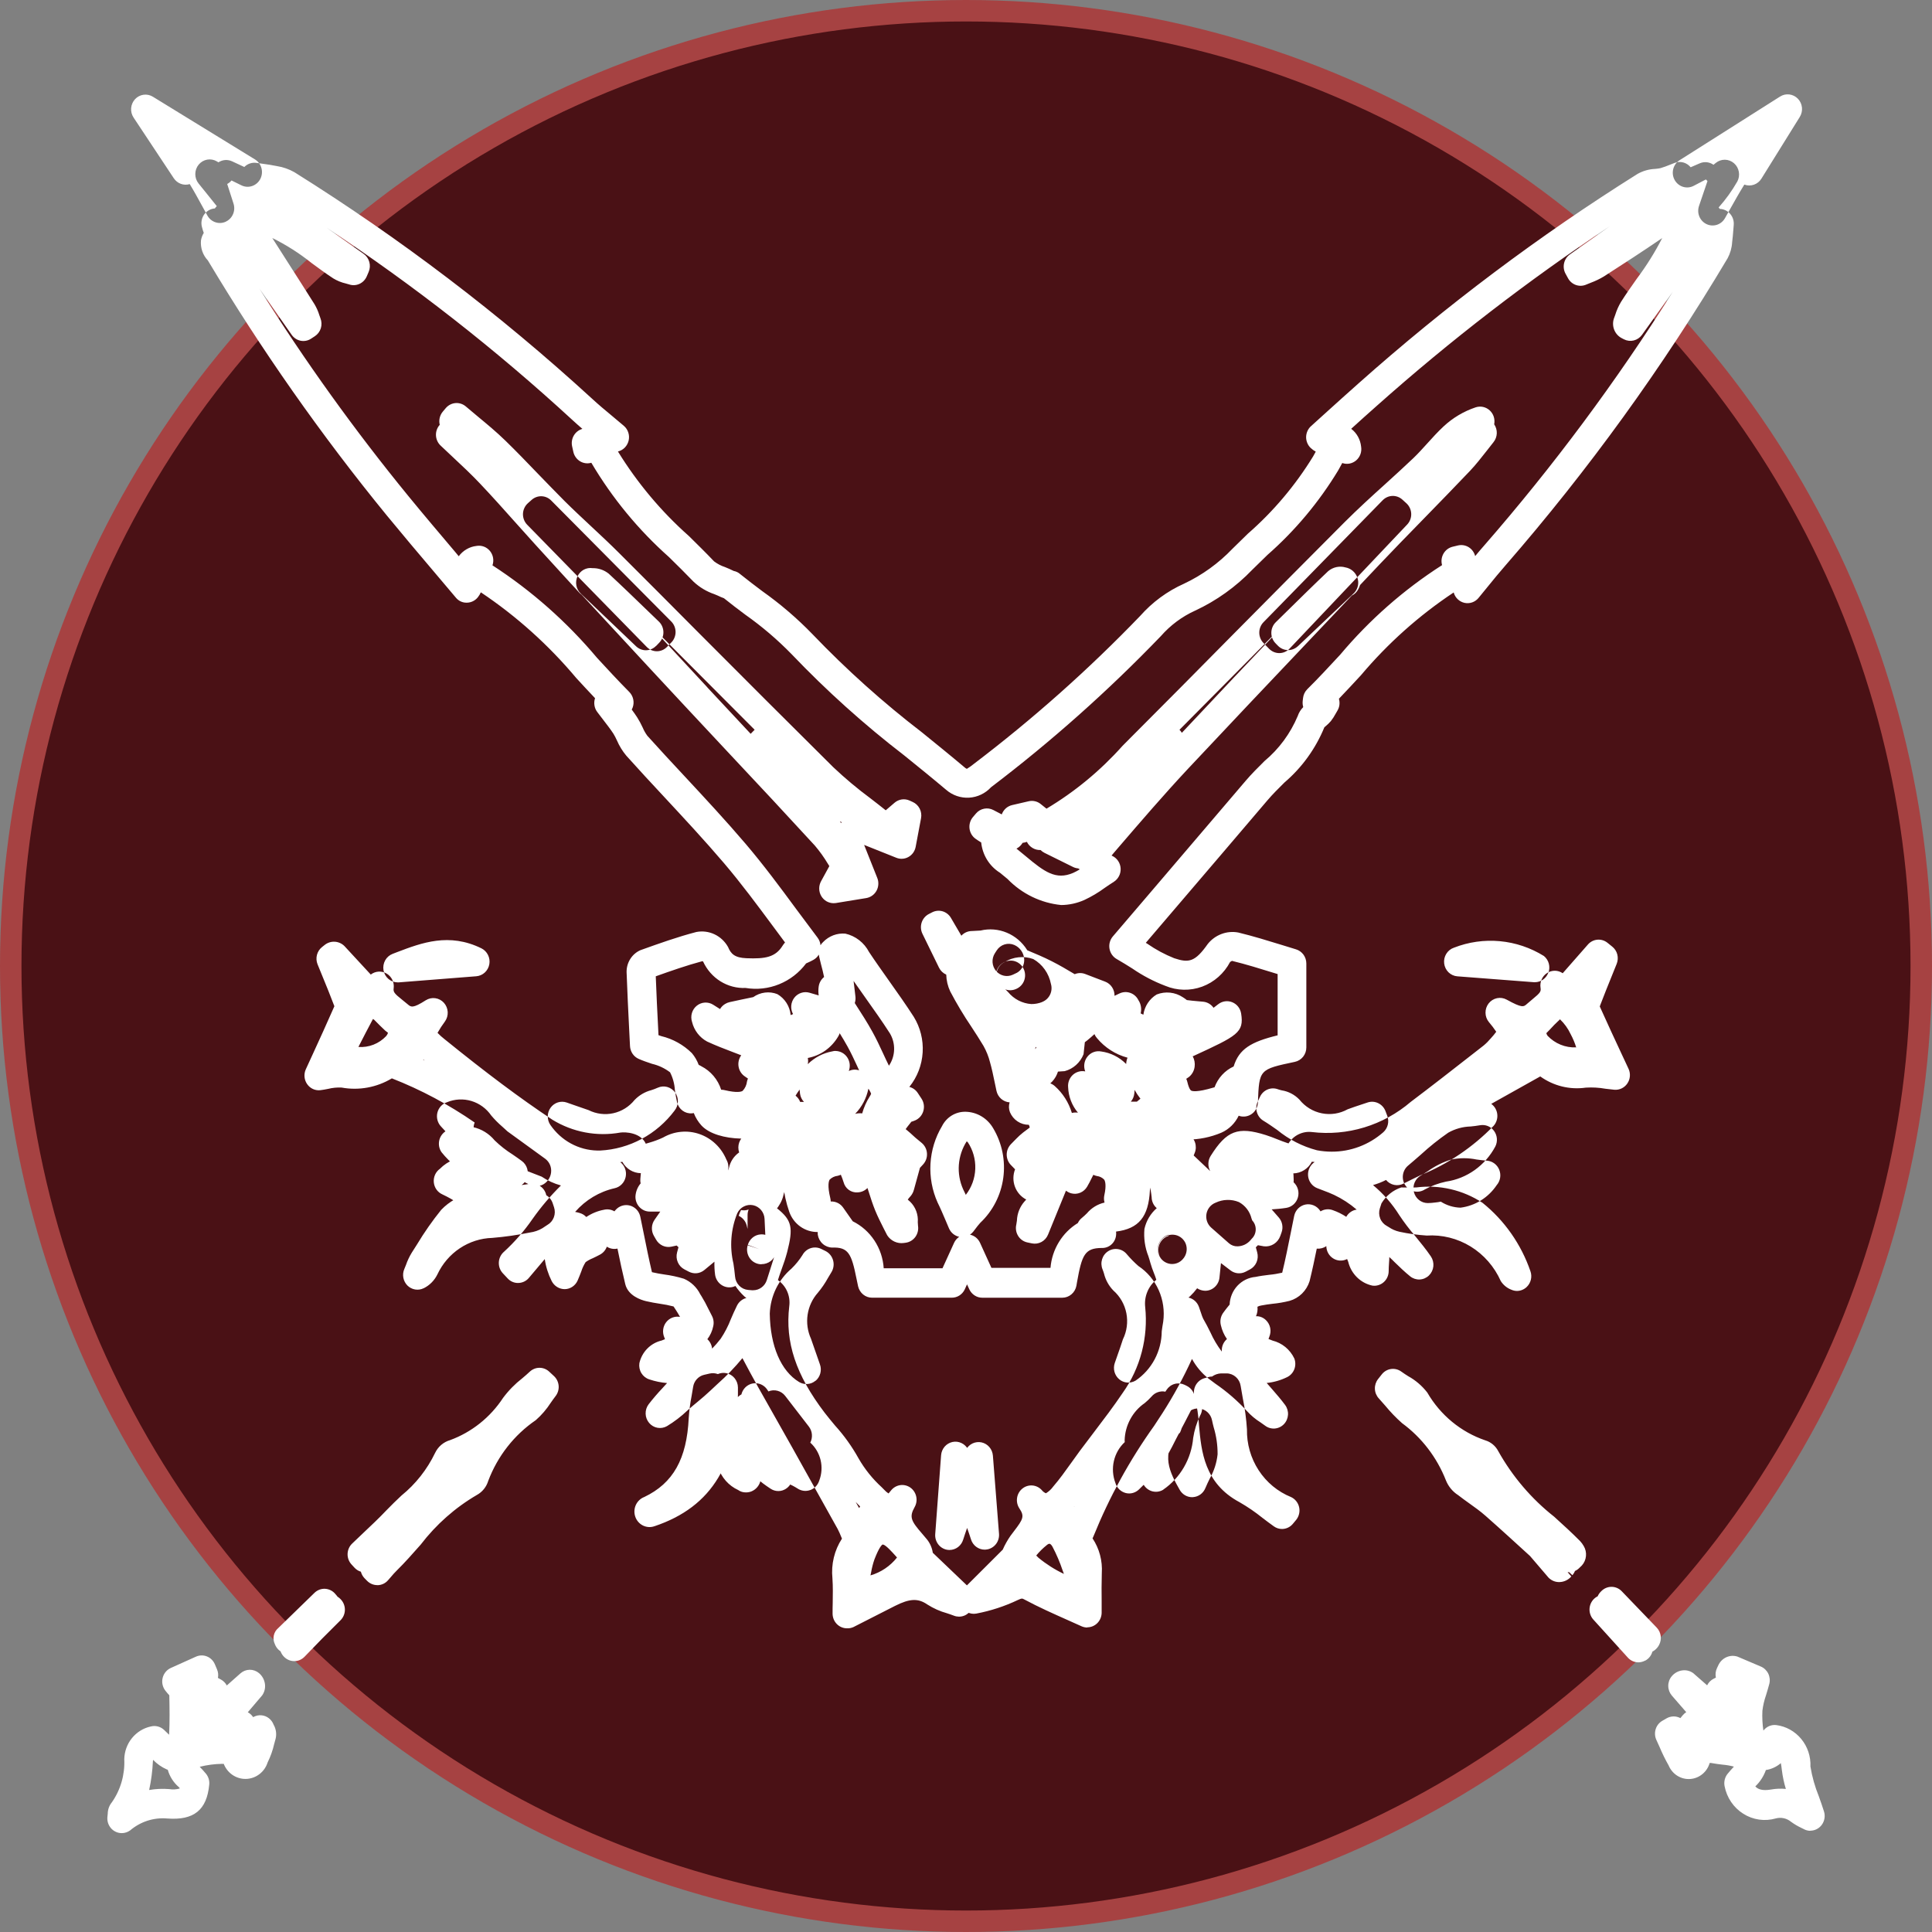 <svg width="90" height="90" viewBox="0 0 90 90" fill="none" xmlns="http://www.w3.org/2000/svg">
<rect x="0" y="0" width="90" height="90" fill="#808080" stroke="none"/>
<circle cx="45" cy="45" r="44.5" fill="#4A1115" stroke="#A64242"/>
<g clip-path="url(#clip0_693_9028)">
<path d="M44.332 60.452H40.625C40.473 60.452 40.326 60.399 40.208 60.302C40.09 60.205 40.007 60.069 39.973 59.918L39.895 59.547C39.665 58.399 39.517 58.09 38.765 58.117C38.602 58.113 38.446 58.051 38.324 57.941C38.202 57.832 38.121 57.682 38.095 57.517C38.091 57.476 38.09 57.434 38.091 57.392C37.802 57.396 37.519 57.307 37.282 57.138C37.044 56.969 36.864 56.728 36.766 56.45C36.478 55.623 36.388 54.737 36.503 53.866C36.514 53.721 36.571 53.583 36.665 53.473C36.758 53.363 36.883 53.287 37.022 53.255C36.986 53.186 36.962 53.111 36.95 53.033L36.898 52.678C36.846 52.672 36.794 52.663 36.74 52.651C36.634 52.629 36.533 52.587 36.442 52.526C36.415 52.556 36.385 52.582 36.353 52.606C35.562 53.206 33.417 53.219 32.682 52.435C32.526 52.265 32.403 52.067 32.319 51.851C32.292 51.857 32.264 51.861 32.236 51.863C32.079 51.877 31.923 51.832 31.796 51.738C31.668 51.644 31.578 51.506 31.541 51.349C31.499 51.178 31.469 50.984 31.439 50.782C31.422 50.492 31.345 50.209 31.214 49.952C30.965 49.763 30.68 49.628 30.377 49.558C30.165 49.487 29.952 49.415 29.754 49.328C29.638 49.277 29.538 49.194 29.467 49.088C29.395 48.982 29.354 48.857 29.348 48.728L29.311 47.996C29.268 47.125 29.221 46.204 29.189 45.283C29.186 45.067 29.246 44.854 29.361 44.672C29.476 44.49 29.641 44.347 29.836 44.262C30.707 43.95 31.562 43.644 32.439 43.416C32.725 43.361 33.021 43.399 33.286 43.524C33.55 43.649 33.77 43.855 33.915 44.114C34.049 44.437 34.226 44.616 34.773 44.638C35.644 44.673 36.122 44.595 36.459 44.05C36.492 43.998 36.529 43.949 36.57 43.904C36.384 43.657 36.2 43.408 36.017 43.159C35.285 42.172 34.528 41.15 33.729 40.211C32.831 39.157 31.865 38.119 30.933 37.116C30.342 36.481 29.752 35.847 29.176 35.203C28.998 34.99 28.851 34.751 28.74 34.494C28.691 34.384 28.635 34.277 28.573 34.175C28.43 33.957 28.269 33.752 28.096 33.526L27.822 33.167C27.754 33.077 27.709 32.971 27.692 32.859C27.674 32.747 27.683 32.633 27.72 32.525C27.426 32.215 27.135 31.902 26.847 31.588C25.556 30.048 24.059 28.703 22.4 27.593C22.363 27.675 22.315 27.753 22.26 27.823C22.198 27.901 22.12 27.963 22.032 28.007C21.944 28.05 21.848 28.074 21.75 28.075C21.652 28.079 21.555 28.059 21.465 28.018C21.375 27.977 21.297 27.915 21.234 27.838L20.22 26.638C19.477 25.762 18.741 24.891 18.017 24.009C14.958 20.265 12.172 16.295 9.682 12.131C9.567 12.01 9.479 11.865 9.423 11.705C9.368 11.546 9.347 11.376 9.361 11.208C9.38 11.081 9.425 10.959 9.492 10.85C9.459 10.753 9.426 10.659 9.409 10.58C9.381 10.482 9.376 10.379 9.393 10.278C9.41 10.177 9.448 10.082 9.506 9.998C9.564 9.915 9.639 9.846 9.726 9.796C9.813 9.746 9.91 9.716 10.009 9.71C10.036 9.671 10.066 9.635 10.099 9.603C9.943 9.405 9.784 9.209 9.625 9.012L9.248 8.545C9.149 8.42 9.096 8.265 9.098 8.105C9.099 7.945 9.155 7.79 9.256 7.668C9.357 7.546 9.497 7.464 9.651 7.436C9.805 7.409 9.963 7.437 10.099 7.516L10.176 7.562C10.27 7.5 10.377 7.464 10.488 7.455C10.599 7.447 10.711 7.468 10.812 7.515L11.381 7.779C11.455 7.704 11.544 7.648 11.642 7.615C11.741 7.582 11.845 7.573 11.947 7.588L12.209 7.625C12.44 7.656 12.672 7.689 12.899 7.737C13.187 7.782 13.464 7.879 13.718 8.024C18.637 11.101 23.274 14.628 27.57 18.563C27.877 18.848 28.198 19.115 28.538 19.397L29.061 19.837C29.157 19.919 29.229 20.026 29.268 20.147C29.308 20.268 29.313 20.398 29.285 20.522C29.256 20.646 29.194 20.759 29.106 20.85C29.018 20.94 28.907 21.003 28.786 21.032C29.693 22.505 30.808 23.833 32.094 24.973C32.488 25.362 32.885 25.751 33.265 26.151C33.419 26.267 33.59 26.357 33.772 26.416C33.91 26.474 34.05 26.531 34.179 26.597C34.292 26.618 34.397 26.669 34.483 26.746C34.818 27.016 35.16 27.275 35.507 27.536C36.349 28.132 37.136 28.806 37.856 29.551C39.439 31.203 41.142 32.73 42.95 34.118C43.611 34.655 44.275 35.191 44.927 35.741C44.96 35.772 44.998 35.798 45.039 35.816C45.151 35.749 45.257 35.674 45.357 35.591C48.111 33.5 50.704 31.195 53.111 28.695C53.68 28.051 54.377 27.538 55.155 27.191C55.998 26.794 56.764 26.242 57.413 25.563C57.648 25.328 57.888 25.097 58.127 24.864C59.314 23.829 60.341 22.613 61.17 21.261L61.293 21.039C61.207 20.993 61.127 20.935 61.056 20.867C60.988 20.802 60.934 20.723 60.898 20.635C60.861 20.547 60.843 20.452 60.844 20.356C60.846 20.261 60.867 20.166 60.906 20.08C60.945 19.993 61.001 19.915 61.072 19.852L61.759 19.23C62.267 18.771 62.77 18.316 63.278 17.866C67.344 14.247 71.695 10.979 76.289 8.098C76.54 7.958 76.818 7.88 77.103 7.868C77.187 7.862 77.271 7.85 77.354 7.832C77.499 7.789 77.641 7.738 77.781 7.679L78.016 7.587C78.145 7.539 78.285 7.533 78.418 7.569C78.551 7.606 78.669 7.684 78.757 7.792L79.176 7.61C79.28 7.564 79.394 7.546 79.507 7.557C79.619 7.569 79.727 7.61 79.821 7.676L79.927 7.59C80.048 7.491 80.198 7.439 80.353 7.441C80.507 7.443 80.656 7.5 80.775 7.602C80.893 7.704 80.973 7.845 81.001 8C81.03 8.156 81.005 8.317 80.931 8.455C80.683 8.888 80.392 9.293 80.061 9.664C80.081 9.685 80.099 9.708 80.116 9.732C80.23 9.735 80.34 9.768 80.438 9.827C80.547 9.893 80.635 9.989 80.693 10.104C80.751 10.219 80.775 10.349 80.764 10.477L80.746 10.701C80.731 10.896 80.716 11.089 80.69 11.283C80.675 11.544 80.603 11.798 80.481 12.027C77.458 17.108 73.993 21.899 70.128 26.342C69.849 26.66 69.58 26.99 69.299 27.336L68.874 27.856C68.795 27.951 68.693 28.022 68.578 28.062C68.463 28.102 68.339 28.109 68.22 28.083C68.102 28.056 67.992 27.997 67.904 27.912C67.815 27.827 67.751 27.718 67.718 27.599C66.108 28.668 64.654 29.966 63.399 31.454C63.058 31.823 62.717 32.19 62.372 32.55C62.399 32.643 62.407 32.74 62.395 32.837C62.383 32.932 62.351 33.025 62.301 33.107L62.222 33.243C62.157 33.366 62.082 33.482 61.997 33.591C61.92 33.68 61.836 33.762 61.746 33.836C61.729 33.852 61.711 33.866 61.694 33.88C61.285 34.877 60.648 35.758 59.837 36.45C59.562 36.723 59.286 36.995 59.037 37.288C57.615 38.961 56.186 40.63 54.706 42.363L53.376 43.92L53.452 43.967C53.842 44.238 54.261 44.463 54.7 44.638C55.387 44.867 55.674 44.809 56.265 43.97C56.434 43.76 56.656 43.6 56.906 43.507C57.156 43.414 57.425 43.391 57.687 43.441C58.39 43.612 59.065 43.821 59.718 44.022L60.374 44.224C60.512 44.266 60.634 44.353 60.721 44.471C60.807 44.59 60.854 44.734 60.854 44.882V48.794C60.854 48.952 60.801 49.104 60.704 49.227C60.606 49.349 60.471 49.433 60.32 49.465C58.658 49.816 58.658 49.816 58.598 51.357C58.591 51.529 58.521 51.693 58.402 51.815C58.282 51.936 58.122 52.008 57.954 52.014C57.868 52.018 57.783 52.005 57.703 51.974C57.534 52.328 57.248 52.609 56.895 52.765C56.391 52.978 55.85 53.087 55.304 53.086C54.759 53.084 54.219 52.971 53.716 52.755C53.632 52.718 53.555 52.663 53.492 52.595C53.451 52.614 53.408 52.63 53.365 52.644C53.31 52.66 53.254 52.673 53.197 52.682L53.136 53.04C53.123 53.118 53.096 53.194 53.057 53.262C53.172 53.299 53.274 53.367 53.354 53.459C53.434 53.551 53.489 53.663 53.512 53.784L53.545 53.931C53.593 54.111 53.622 54.296 53.628 54.482C53.628 54.7 53.612 54.911 53.592 55.13C53.582 55.242 53.573 55.352 53.566 55.463C53.502 56.677 53.052 57.239 51.99 57.371C51.998 57.431 51.998 57.492 51.99 57.551C51.971 57.718 51.892 57.87 51.767 57.979C51.643 58.087 51.483 58.143 51.32 58.135C50.535 58.143 50.4 58.451 50.173 59.72L50.144 59.892C50.115 60.049 50.034 60.192 49.913 60.294C49.793 60.397 49.642 60.453 49.485 60.453H45.759C45.631 60.453 45.506 60.416 45.399 60.345C45.292 60.275 45.206 60.175 45.152 60.057L45.048 59.83L44.938 60.073C44.882 60.188 44.795 60.285 44.688 60.352C44.581 60.419 44.458 60.453 44.332 60.452ZM41.167 59.081H43.905L44.443 57.9C44.495 57.784 44.578 57.686 44.683 57.616C44.58 57.594 44.483 57.547 44.4 57.479C44.318 57.411 44.253 57.325 44.209 57.226L44.049 56.849C43.932 56.574 43.812 56.291 43.676 56.016C43.423 55.452 43.309 54.832 43.345 54.212C43.381 53.592 43.565 52.99 43.882 52.46C43.985 52.255 44.142 52.083 44.336 51.964C44.53 51.846 44.752 51.786 44.978 51.79C45.24 51.795 45.495 51.868 45.721 52.003C45.947 52.138 46.135 52.331 46.268 52.561C46.681 53.253 46.846 54.071 46.736 54.873C46.626 55.676 46.247 56.415 45.664 56.964C45.58 57.059 45.497 57.162 45.435 57.248L45.338 57.375C45.294 57.429 45.243 57.477 45.186 57.516C45.288 57.537 45.383 57.583 45.465 57.649C45.546 57.715 45.611 57.8 45.655 57.897L46.184 59.061H48.936C48.971 58.635 49.105 58.224 49.327 57.861C49.548 57.498 49.85 57.194 50.209 56.975C50.254 56.879 50.32 56.795 50.403 56.731C50.486 56.665 50.56 56.591 50.631 56.522C50.846 56.268 51.134 56.092 51.454 56.02C51.422 55.909 51.419 55.791 51.444 55.678C51.55 55.199 51.476 55.014 51.44 54.955C51.35 54.859 51.229 54.798 51.1 54.784C51.042 54.773 50.985 54.753 50.932 54.727C50.906 54.777 50.88 54.828 50.858 54.873C50.793 55.006 50.723 55.145 50.641 55.283C50.566 55.409 50.454 55.507 50.32 55.562C50.187 55.617 50.039 55.627 49.9 55.589C49.812 55.565 49.73 55.523 49.657 55.466L48.821 57.515C48.761 57.661 48.653 57.782 48.516 57.856C48.378 57.93 48.22 57.953 48.068 57.921L47.858 57.877C47.77 57.858 47.686 57.822 47.612 57.769C47.538 57.717 47.475 57.65 47.428 57.572C47.379 57.493 47.347 57.406 47.333 57.315C47.319 57.224 47.322 57.131 47.344 57.042C47.356 56.981 47.366 56.92 47.372 56.859C47.384 56.525 47.512 56.206 47.733 55.96C47.759 55.934 47.783 55.907 47.806 55.879C47.563 55.754 47.375 55.539 47.279 55.279C47.182 55.018 47.185 54.73 47.286 54.471L47.279 54.464L47.09 54.269C47.028 54.205 46.979 54.129 46.946 54.046C46.913 53.962 46.896 53.873 46.896 53.783C46.897 53.692 46.914 53.603 46.949 53.52C46.983 53.437 47.033 53.362 47.095 53.298L47.212 53.178C47.305 53.083 47.397 52.989 47.493 52.899C47.604 52.8 47.719 52.708 47.84 52.622C47.878 52.594 47.923 52.559 47.969 52.526C47.963 52.481 47.949 52.437 47.926 52.397C47.739 52.398 47.556 52.344 47.4 52.239C47.243 52.135 47.121 51.986 47.047 51.81C46.99 51.663 46.985 51.502 47.032 51.352C46.887 51.342 46.749 51.285 46.639 51.189C46.529 51.093 46.452 50.963 46.42 50.819L46.33 50.39C46.266 50.084 46.204 49.778 46.117 49.477C46.05 49.213 45.948 48.96 45.816 48.724C45.636 48.423 45.443 48.124 45.252 47.833C44.893 47.303 44.564 46.753 44.266 46.186C44.15 45.941 44.087 45.673 44.079 45.401C43.934 45.337 43.815 45.224 43.744 45.08L42.967 43.49C42.891 43.329 42.879 43.143 42.935 42.973C42.991 42.803 43.11 42.662 43.266 42.58L43.422 42.5C43.573 42.422 43.747 42.405 43.909 42.452C44.071 42.5 44.21 42.609 44.297 42.757L44.784 43.589C44.847 43.52 44.922 43.465 45.006 43.428C45.09 43.391 45.181 43.371 45.273 43.371C45.406 43.36 45.54 43.36 45.674 43.349C46.082 43.251 46.51 43.285 46.898 43.447C47.286 43.608 47.617 43.888 47.843 44.249L47.853 44.267C48.241 44.428 48.626 44.59 49 44.781C49.357 44.961 49.702 45.165 50.064 45.381C50.22 45.315 50.394 45.312 50.553 45.373L51.483 45.729C51.614 45.779 51.726 45.869 51.804 45.988C51.882 46.106 51.922 46.246 51.919 46.389L52.155 46.277C52.313 46.203 52.492 46.195 52.656 46.254C52.819 46.312 52.954 46.433 53.032 46.592C53.091 46.681 53.13 46.782 53.148 46.889C53.166 46.995 53.162 47.103 53.136 47.208C53.179 47.228 53.22 47.248 53.262 47.269C53.29 47.074 53.36 46.888 53.468 46.725C53.576 46.562 53.718 46.425 53.884 46.326C54.084 46.248 54.298 46.219 54.511 46.242C54.723 46.265 54.927 46.339 55.106 46.458C55.17 46.498 55.231 46.541 55.289 46.588C55.456 46.611 55.623 46.625 55.786 46.64L56.053 46.664C56.148 46.673 56.239 46.704 56.322 46.752C56.405 46.801 56.476 46.868 56.532 46.947L56.755 46.776C56.847 46.706 56.956 46.66 57.069 46.645C57.184 46.63 57.3 46.645 57.406 46.689C57.513 46.733 57.607 46.804 57.679 46.896C57.751 46.988 57.798 47.098 57.817 47.214C57.957 48.102 57.644 48.248 55.601 49.19C55.588 49.196 55.574 49.201 55.561 49.206C55.643 49.355 55.674 49.528 55.65 49.697C55.625 49.883 55.53 50.053 55.386 50.169L55.26 50.255C55.281 50.3 55.298 50.347 55.31 50.396C55.388 50.73 55.47 50.794 55.486 50.802C55.532 50.83 55.742 50.898 56.535 50.661C56.549 50.656 56.563 50.653 56.578 50.65C56.657 50.436 56.776 50.24 56.928 50.074C57.081 49.907 57.264 49.774 57.468 49.68C57.719 48.867 58.273 48.533 59.517 48.23V45.376L59.331 45.319C58.698 45.123 58.042 44.919 57.379 44.758C57.398 44.767 57.33 44.79 57.304 44.81C57.024 45.345 56.56 45.755 56.002 45.961C55.445 46.166 54.832 46.153 54.283 45.923C53.744 45.718 53.23 45.449 52.752 45.12C52.523 44.977 52.282 44.824 52.016 44.673C51.929 44.623 51.855 44.554 51.797 44.471C51.74 44.387 51.701 44.292 51.684 44.191C51.667 44.091 51.672 43.988 51.699 43.89C51.726 43.791 51.774 43.701 51.839 43.624L53.7 41.446C55.18 39.714 56.606 38.045 58.028 36.373C58.303 36.05 58.605 35.751 58.907 35.451C59.58 34.89 60.11 34.171 60.453 33.355C60.506 33.198 60.594 33.056 60.71 32.939C60.682 32.846 60.674 32.747 60.685 32.65L60.701 32.516C60.719 32.359 60.789 32.214 60.9 32.104C61.421 31.59 61.924 31.043 62.43 30.499C63.798 28.871 65.399 27.464 67.177 26.326C67.152 26.237 67.145 26.143 67.156 26.051C67.168 25.959 67.197 25.87 67.243 25.79C67.289 25.71 67.35 25.64 67.423 25.585C67.496 25.53 67.58 25.491 67.668 25.469L67.919 25.409C68.089 25.369 68.268 25.398 68.417 25.49C68.567 25.583 68.675 25.732 68.719 25.905C68.855 25.74 68.991 25.579 69.131 25.421C72.358 21.72 75.297 17.766 77.923 13.596L76.49 15.599C76.396 15.73 76.26 15.822 76.106 15.86C75.953 15.898 75.79 15.879 75.649 15.806L75.56 15.76C75.4 15.681 75.273 15.546 75.203 15.379C75.132 15.212 75.123 15.025 75.177 14.852C75.202 14.789 75.224 14.726 75.246 14.662C75.311 14.452 75.401 14.251 75.514 14.062C75.744 13.698 75.995 13.343 76.245 12.988C76.693 12.391 77.09 11.757 77.432 11.09C76.538 11.701 75.63 12.29 74.717 12.877C74.523 12.994 74.319 13.092 74.107 13.171L73.896 13.256C73.744 13.324 73.573 13.331 73.416 13.277C73.259 13.223 73.127 13.112 73.046 12.964L72.929 12.75C72.847 12.601 72.823 12.426 72.861 12.26C72.898 12.094 72.995 11.948 73.132 11.851L74.992 10.537C71.192 13.059 67.569 15.851 64.151 18.892C63.747 19.249 63.346 19.61 62.944 19.975C63.073 20.073 63.181 20.198 63.26 20.341C63.34 20.485 63.389 20.643 63.406 20.807C63.425 20.925 63.415 21.045 63.375 21.157C63.335 21.268 63.267 21.367 63.179 21.444C63.09 21.521 62.983 21.573 62.869 21.595C62.755 21.617 62.638 21.608 62.528 21.569L62.334 21.92C61.44 23.394 60.33 24.72 59.043 25.85C58.808 26.079 58.573 26.306 58.342 26.535C57.574 27.335 56.668 27.984 55.67 28.447C55.062 28.723 54.517 29.129 54.073 29.637C51.618 32.187 48.975 34.54 46.166 36.673C45.898 36.963 45.532 37.137 45.144 37.159C44.755 37.181 44.372 37.05 44.075 36.792C43.43 36.248 42.774 35.718 42.119 35.188C40.257 33.756 38.505 32.18 36.877 30.475C36.212 29.793 35.487 29.175 34.712 28.629C34.377 28.378 34.043 28.127 33.723 27.867C33.676 27.852 33.631 27.835 33.586 27.814C33.487 27.764 33.38 27.721 33.273 27.677C32.917 27.556 32.59 27.36 32.312 27.101C31.937 26.712 31.551 26.33 31.164 25.951C29.742 24.688 28.521 23.206 27.546 21.557C27.458 21.583 27.366 21.59 27.276 21.578C27.186 21.566 27.099 21.536 27.021 21.488C26.943 21.441 26.875 21.378 26.821 21.302C26.767 21.227 26.729 21.142 26.709 21.051L26.652 20.794C26.613 20.621 26.642 20.44 26.731 20.288C26.82 20.136 26.963 20.025 27.13 19.979C26.973 19.843 26.819 19.708 26.669 19.569C23.09 16.275 19.26 13.278 15.216 10.608L16.941 11.827C17.069 11.918 17.162 12.051 17.204 12.204C17.247 12.357 17.236 12.52 17.174 12.666L17.085 12.874C17.018 13.03 16.897 13.155 16.744 13.225C16.592 13.294 16.42 13.303 16.262 13.249C16.213 13.233 16.162 13.219 16.11 13.206C15.904 13.159 15.706 13.079 15.524 12.968C15.178 12.742 14.841 12.494 14.504 12.245C13.94 11.793 13.33 11.405 12.685 11.088L13.476 12.327C13.87 12.943 14.264 13.558 14.653 14.176C14.747 14.335 14.823 14.506 14.877 14.684L14.928 14.827C14.986 14.975 14.992 15.14 14.945 15.293C14.897 15.445 14.799 15.576 14.667 15.662L14.486 15.78C14.342 15.873 14.168 15.906 14.001 15.872C13.834 15.838 13.686 15.74 13.587 15.598L12.088 13.451C14.204 16.822 16.525 20.054 19.038 23.126C19.756 24.003 20.49 24.867 21.228 25.74L21.37 25.912C21.469 25.778 21.593 25.667 21.735 25.585C21.876 25.502 22.033 25.45 22.195 25.432C22.31 25.411 22.429 25.422 22.539 25.462C22.649 25.503 22.746 25.573 22.822 25.664C22.897 25.756 22.948 25.866 22.969 25.984C22.99 26.101 22.98 26.223 22.941 26.336C24.765 27.519 26.408 28.972 27.816 30.649C28.307 31.182 28.801 31.716 29.314 32.234C29.406 32.327 29.47 32.445 29.498 32.575C29.526 32.704 29.517 32.839 29.471 32.963C29.46 32.995 29.446 33.026 29.429 33.055C29.518 33.175 29.602 33.292 29.68 33.414C29.777 33.567 29.863 33.727 29.939 33.892C29.996 34.029 30.07 34.159 30.158 34.278C30.733 34.917 31.317 35.546 31.903 36.174C32.846 37.188 33.82 38.236 34.739 39.314C35.568 40.288 36.34 41.328 37.081 42.335C37.415 42.784 37.75 43.234 38.084 43.678C38.163 43.781 38.21 43.904 38.223 44.033C38.256 43.977 38.298 43.926 38.346 43.882C38.48 43.743 38.642 43.637 38.82 43.569C38.998 43.502 39.188 43.476 39.378 43.492C39.612 43.544 39.832 43.648 40.023 43.796C40.214 43.944 40.371 44.132 40.484 44.349C40.786 44.804 41.103 45.248 41.418 45.695C41.809 46.246 42.199 46.797 42.566 47.366C42.871 47.861 43.017 48.442 42.981 49.026C42.946 49.611 42.732 50.169 42.369 50.621L42.362 50.633C42.52 50.674 42.658 50.772 42.75 50.91L42.925 51.176C42.981 51.26 43.018 51.356 43.033 51.456C43.048 51.556 43.041 51.659 43.013 51.756C42.985 51.853 42.936 51.943 42.87 52.019C42.803 52.094 42.721 52.154 42.63 52.193C42.575 52.217 42.514 52.237 42.453 52.256L42.38 52.35C42.325 52.418 42.249 52.513 42.189 52.599L42.259 52.657C42.356 52.737 42.45 52.818 42.528 52.894C42.606 52.97 42.7 53.046 42.788 53.118L42.942 53.246C43.012 53.306 43.07 53.38 43.111 53.463C43.153 53.547 43.177 53.638 43.182 53.731C43.188 53.825 43.175 53.919 43.144 54.007C43.112 54.095 43.064 54.175 43.002 54.243L42.872 54.384L42.855 54.401L42.572 55.429C42.554 55.498 42.526 55.564 42.489 55.624C42.462 55.668 42.431 55.709 42.396 55.747C42.355 55.789 42.319 55.834 42.287 55.883C42.306 55.896 42.341 55.933 42.398 55.981C42.524 56.103 42.62 56.253 42.682 56.419C42.743 56.584 42.768 56.762 42.754 56.939C42.755 56.995 42.758 57.05 42.765 57.105C42.779 57.195 42.775 57.288 42.753 57.376C42.732 57.465 42.693 57.548 42.64 57.622C42.586 57.695 42.519 57.756 42.442 57.803C42.365 57.849 42.28 57.879 42.192 57.891L42.102 57.903C41.953 57.924 41.801 57.901 41.664 57.837C41.527 57.773 41.41 57.671 41.328 57.542L41.16 57.215C41.023 56.942 40.886 56.671 40.77 56.388C40.655 56.105 40.566 55.828 40.474 55.538L40.41 55.342C40.289 55.467 40.126 55.54 39.954 55.545C39.808 55.558 39.662 55.517 39.542 55.431C39.422 55.345 39.336 55.218 39.298 55.073C39.262 54.954 39.218 54.837 39.169 54.723C39.121 54.746 39.071 54.763 39.02 54.774C38.88 54.789 38.749 54.852 38.648 54.952C38.609 55.015 38.535 55.224 38.679 55.816C38.691 55.866 38.698 55.918 38.699 55.971C38.811 55.965 38.923 55.987 39.024 56.037C39.125 56.087 39.213 56.162 39.278 56.256L39.724 56.892C40.133 57.094 40.481 57.403 40.735 57.789C40.989 58.174 41.138 58.621 41.167 59.085V59.081ZM45.032 53.169C44.822 53.495 44.697 53.871 44.667 54.261C44.638 54.65 44.706 55.041 44.865 55.397C44.908 55.482 44.949 55.573 44.991 55.661C45.261 55.316 45.416 54.89 45.432 54.448C45.448 54.005 45.325 53.569 45.08 53.204C45.067 53.19 45.051 53.179 45.032 53.173V53.169ZM40.453 50.716C40.364 51.16 40.149 51.567 39.836 51.888C39.943 51.86 40.054 51.853 40.164 51.866C40.242 51.586 40.361 51.32 40.515 51.077C40.543 51.037 40.564 50.994 40.58 50.948C40.556 50.889 40.528 50.832 40.496 50.777L40.453 50.716ZM48.923 50.466C49 50.495 49.072 50.537 49.134 50.592C49.51 50.925 49.786 51.359 49.932 51.846C50.025 51.823 50.121 51.818 50.215 51.832C49.936 51.502 49.774 51.084 49.757 50.646C49.747 50.54 49.762 50.433 49.8 50.333C49.838 50.234 49.898 50.145 49.975 50.073C50.053 50.002 50.145 49.95 50.246 49.922C50.346 49.893 50.452 49.889 50.554 49.91C50.512 49.802 50.497 49.684 50.512 49.568C50.527 49.452 50.57 49.342 50.638 49.248C50.712 49.144 50.813 49.063 50.93 49.017C51.047 48.969 51.175 48.958 51.299 48.982C51.738 49.042 52.147 49.246 52.461 49.566C52.465 49.465 52.486 49.365 52.524 49.271C51.97 49.124 51.474 48.807 51.102 48.361C51.053 48.306 51.013 48.243 50.983 48.174C50.87 48.281 50.754 48.376 50.649 48.464C50.613 48.495 50.575 48.524 50.536 48.55L50.476 49.11C50.4 49.302 50.281 49.474 50.128 49.611C49.976 49.747 49.794 49.846 49.598 49.898L49.284 49.919C49.231 50.09 49.141 50.247 49.02 50.377C48.989 50.407 48.959 50.438 48.928 50.467L48.923 50.466ZM37.276 51.331H37.452C37.353 51.228 37.289 51.096 37.269 50.953C37.259 50.889 37.253 50.823 37.248 50.755L37.233 50.778C37.171 50.863 37.116 50.949 37.06 51.041C37.156 51.116 37.231 51.216 37.275 51.331H37.276ZM52.678 51.32H52.808C52.854 51.32 52.919 51.32 52.96 51.32C52.984 51.302 53.009 51.28 53.037 51.256L53.126 51.182C53.025 51.052 52.933 50.915 52.852 50.771C52.852 50.829 52.846 50.886 52.84 50.942C52.825 51.082 52.769 51.214 52.678 51.32ZM33.602 50.765C33.654 50.764 33.705 50.77 33.756 50.783C34.341 50.923 34.533 50.855 34.592 50.819C34.707 50.7 34.779 50.545 34.798 50.379C34.808 50.332 34.823 50.287 34.843 50.244C34.801 50.214 34.753 50.179 34.698 50.144C34.621 50.093 34.556 50.026 34.505 49.947C34.455 49.869 34.421 49.781 34.406 49.689C34.39 49.596 34.393 49.502 34.414 49.411C34.436 49.319 34.475 49.234 34.53 49.159L34.499 49.148L34.111 48.999C33.736 48.856 33.331 48.701 32.94 48.519C32.766 48.426 32.614 48.296 32.492 48.137C32.371 47.979 32.284 47.796 32.237 47.601C32.194 47.468 32.193 47.324 32.232 47.19C32.272 47.055 32.351 46.936 32.459 46.85C32.567 46.763 32.698 46.712 32.835 46.704C32.972 46.696 33.108 46.731 33.224 46.805C33.333 46.875 33.444 46.945 33.542 47.006C33.6 46.907 33.683 46.825 33.781 46.767C33.846 46.727 33.917 46.698 33.992 46.682C34.354 46.601 34.721 46.526 35.088 46.45C35.25 46.335 35.438 46.262 35.634 46.238C35.83 46.213 36.029 46.238 36.213 46.311C36.385 46.411 36.531 46.552 36.639 46.721C36.747 46.891 36.813 47.085 36.832 47.287C36.871 47.27 36.908 47.254 36.943 47.24C36.878 47.121 36.849 46.986 36.859 46.85C36.87 46.715 36.919 46.586 37.001 46.479C37.083 46.373 37.194 46.293 37.321 46.252C37.447 46.21 37.582 46.208 37.71 46.245L38.138 46.371C38.118 46.233 38.118 46.092 38.138 45.954C38.163 45.78 38.253 45.622 38.389 45.513C38.35 45.314 38.298 45.117 38.244 44.913L38.161 44.571C38.153 44.537 38.147 44.504 38.143 44.469C38.084 44.57 38 44.653 37.9 44.709C37.81 44.761 37.719 44.804 37.631 44.843L37.552 44.879C37.227 45.313 36.793 45.648 36.297 45.849C35.8 46.051 35.26 46.111 34.733 46.023C34.322 46.041 33.914 45.933 33.561 45.714C33.209 45.494 32.928 45.173 32.753 44.791L32.716 44.776C31.991 44.97 31.26 45.226 30.548 45.48C30.579 46.318 30.62 47.15 30.661 47.941L30.675 48.222L30.807 48.267C31.342 48.395 31.833 48.668 32.229 49.057C32.366 49.22 32.475 49.406 32.549 49.607C32.591 49.624 32.631 49.644 32.669 49.669C32.887 49.78 33.081 49.934 33.24 50.122C33.399 50.31 33.52 50.529 33.596 50.766L33.602 50.765ZM38.917 48.958C39.026 48.959 39.133 48.986 39.229 49.038C39.325 49.09 39.407 49.165 39.468 49.257C39.53 49.349 39.568 49.455 39.581 49.565C39.593 49.676 39.579 49.788 39.54 49.892C39.691 49.82 39.863 49.809 40.022 49.861C39.988 49.789 39.954 49.716 39.922 49.644C39.781 49.34 39.64 49.035 39.478 48.744C39.363 48.536 39.241 48.332 39.116 48.132C39.098 48.187 39.073 48.239 39.043 48.288C38.89 48.547 38.685 48.77 38.442 48.942C38.198 49.113 37.922 49.23 37.631 49.284C37.647 49.369 37.649 49.456 37.635 49.541L37.631 49.572C37.944 49.263 38.339 49.056 38.766 48.978C38.815 48.965 38.865 48.957 38.916 48.955L38.917 48.958ZM39.819 46.727L39.871 46.809C40.138 47.223 40.405 47.637 40.642 48.068C40.819 48.388 40.977 48.721 41.129 49.053C41.221 49.252 41.313 49.45 41.41 49.645C41.56 49.424 41.644 49.164 41.651 48.895C41.659 48.626 41.589 48.361 41.451 48.132C41.097 47.581 40.717 47.047 40.337 46.511C40.146 46.24 39.952 45.969 39.763 45.696C39.779 45.817 39.793 45.943 39.808 46.072L39.848 46.414C39.862 46.519 39.852 46.624 39.819 46.724V46.727ZM48.244 48.765L48.238 48.797C48.233 48.821 48.228 48.847 48.223 48.871C48.239 48.847 48.258 48.824 48.277 48.802L48.244 48.765ZM49.435 42.16C48.487 42.067 47.601 41.636 46.931 40.943L46.582 40.656C46.34 40.505 46.136 40.3 45.984 40.056C45.832 39.811 45.738 39.534 45.708 39.246C45.61 39.185 45.511 39.123 45.436 39.067C45.36 39.011 45.297 38.94 45.25 38.858C45.203 38.776 45.174 38.684 45.163 38.59C45.153 38.495 45.161 38.399 45.189 38.308C45.217 38.217 45.263 38.133 45.324 38.061L45.47 37.89C45.568 37.776 45.7 37.7 45.846 37.672C45.991 37.643 46.142 37.665 46.274 37.734L46.666 37.938C46.705 37.83 46.769 37.734 46.853 37.658C46.937 37.582 47.039 37.53 47.148 37.504L47.919 37.326C48.016 37.303 48.116 37.303 48.212 37.325C48.309 37.346 48.399 37.39 48.477 37.453L48.75 37.671C50.068 36.885 51.261 35.899 52.29 34.746L52.695 34.338C54.263 32.768 55.826 31.193 57.384 29.613C59.131 27.848 60.881 26.086 62.634 24.327C63.247 23.715 63.889 23.128 64.518 22.561C64.96 22.159 65.404 21.757 65.837 21.344C66.064 21.127 66.276 20.891 66.487 20.658C66.73 20.388 66.975 20.119 67.24 19.871C67.672 19.467 68.183 19.162 68.74 18.976C68.851 18.939 68.97 18.932 69.085 18.956C69.2 18.981 69.307 19.036 69.395 19.116C69.482 19.196 69.548 19.298 69.585 19.412C69.621 19.526 69.628 19.649 69.605 19.766C69.689 19.889 69.732 20.038 69.726 20.188C69.72 20.338 69.666 20.483 69.573 20.598C69.466 20.73 69.363 20.864 69.259 20.998C69.008 21.318 68.757 21.639 68.481 21.932C67.784 22.667 67.078 23.388 66.37 24.116L65.224 25.293C64.597 25.942 63.975 26.595 63.357 27.253C63.335 27.322 63.307 27.387 63.273 27.45C63.206 27.579 63.1 27.682 62.971 27.745L60.895 29.933C59.035 31.891 57.18 33.854 55.332 35.823C54.222 37.011 53.137 38.273 52.088 39.493L51.873 39.744C51.835 39.788 51.805 39.825 51.781 39.855L51.818 39.873C51.928 39.925 52.021 40.007 52.089 40.109C52.157 40.211 52.196 40.33 52.203 40.453C52.21 40.577 52.185 40.7 52.129 40.809C52.074 40.919 51.99 41.011 51.888 41.077C51.735 41.173 51.595 41.269 51.46 41.362C51.163 41.581 50.845 41.769 50.512 41.925C50.172 42.076 49.806 42.157 49.435 42.16ZM47.35 39.532L47.398 39.57L47.778 39.882C48.652 40.614 49.186 41.009 49.991 40.663C50.099 40.615 50.202 40.559 50.302 40.497L50.237 40.461L50.223 40.453C50.141 40.446 50.06 40.424 49.986 40.387L48.654 39.728C48.588 39.694 48.527 39.651 48.474 39.598C48.343 39.603 48.213 39.57 48.1 39.502C47.987 39.435 47.895 39.336 47.836 39.216C47.771 39.24 47.705 39.256 47.636 39.263C47.591 39.34 47.532 39.407 47.462 39.461C47.427 39.489 47.389 39.512 47.35 39.532ZM54.946 33.998C54.988 34.039 55.025 34.086 55.055 34.137C56.673 32.41 58.3 30.691 59.936 28.978L60.311 28.583C59.649 29.252 58.987 29.921 58.326 30.589C57.2 31.726 56.073 32.862 54.946 33.996V33.998ZM38.832 42.074C38.716 42.074 38.601 42.043 38.499 41.984C38.398 41.924 38.313 41.839 38.254 41.736C38.195 41.633 38.163 41.516 38.162 41.396C38.161 41.276 38.19 41.159 38.247 41.054L38.634 40.346C38.611 40.312 38.591 40.277 38.57 40.244C38.389 39.941 38.184 39.654 37.956 39.387C36.648 37.963 35.332 36.548 34.008 35.142L31.982 32.974C30.849 31.759 29.719 30.541 28.591 29.32L27.093 27.702C27.053 27.675 27.016 27.643 26.984 27.607L26.37 26.939C25.888 26.413 25.408 25.887 24.928 25.359C24.633 25.033 24.343 24.707 24.047 24.379C23.494 23.758 22.939 23.137 22.367 22.533C21.963 22.105 21.535 21.704 21.105 21.303C20.911 21.12 20.715 20.936 20.52 20.752C20.391 20.628 20.316 20.458 20.309 20.278C20.302 20.097 20.366 19.922 20.485 19.789C20.459 19.682 20.458 19.571 20.483 19.465C20.508 19.358 20.557 19.259 20.627 19.176L20.764 19.013C20.879 18.877 21.041 18.792 21.216 18.777C21.391 18.762 21.564 18.819 21.699 18.933C21.883 19.091 22.071 19.246 22.256 19.401C22.686 19.757 23.131 20.125 23.546 20.53C24.059 21.029 24.556 21.546 25.052 22.062C25.47 22.49 25.884 22.925 26.307 23.347C26.706 23.743 27.116 24.125 27.526 24.508C27.972 24.924 28.418 25.34 28.85 25.772C30.088 27.007 31.323 28.245 32.555 29.487C34.636 31.577 36.722 33.66 38.815 35.737C39.365 36.257 39.946 36.744 40.553 37.193C40.788 37.375 41.025 37.557 41.261 37.747L41.672 37.395C41.768 37.312 41.885 37.259 42.009 37.241C42.133 37.223 42.26 37.242 42.374 37.294L42.517 37.359C42.656 37.421 42.77 37.53 42.841 37.667C42.912 37.805 42.935 37.963 42.906 38.115L42.655 39.45C42.636 39.549 42.597 39.642 42.539 39.724C42.481 39.805 42.407 39.872 42.321 39.92C42.235 39.969 42.14 39.998 42.042 40.004C41.944 40.011 41.846 39.995 41.754 39.958L40.254 39.359L40.868 40.901C40.906 40.996 40.922 41.099 40.915 41.202C40.909 41.305 40.88 41.406 40.831 41.495C40.781 41.585 40.712 41.663 40.63 41.721C40.547 41.78 40.453 41.819 40.353 41.836L38.931 42.068C38.898 42.072 38.865 42.074 38.832 42.074ZM39.129 38.258L39.169 38.33C39.186 38.324 39.203 38.319 39.221 38.314L39.129 38.258ZM32.952 32.024L34.969 34.184L34.977 34.176L35.137 34.012L35.154 33.995C33.977 32.819 32.802 31.641 31.63 30.461C31.006 29.833 30.381 29.205 29.756 28.576C30.822 29.726 31.887 30.874 32.953 32.021L32.952 32.024ZM47.181 45.406L47.375 45.314C47.486 45.251 47.578 45.155 47.637 45.039C47.696 44.923 47.721 44.792 47.709 44.661C47.697 44.522 47.648 44.389 47.567 44.277C47.487 44.164 47.378 44.076 47.252 44.021C47.108 43.958 46.945 43.949 46.794 43.996C46.643 44.043 46.514 44.143 46.428 44.278L46.344 44.409C46.265 44.533 46.228 44.68 46.237 44.828C46.247 44.976 46.303 45.116 46.398 45.229C46.492 45.341 46.619 45.419 46.76 45.451C46.901 45.483 47.049 45.467 47.181 45.406ZM39.454 75.853C39.276 75.853 39.106 75.78 38.981 75.652C38.855 75.523 38.785 75.349 38.785 75.167C38.785 75.008 38.785 74.842 38.791 74.672C38.796 74.303 38.805 73.913 38.778 73.524C38.711 72.873 38.868 72.219 39.222 71.675L39.19 71.6C39.141 71.473 39.085 71.349 39.023 71.228C38.318 69.957 37.61 68.688 36.899 67.42L36.067 65.945C35.571 65.074 35.063 64.177 34.585 63.267C34.231 63.697 33.845 64.098 33.429 64.466L33.102 64.772C32.907 64.958 32.7 65.132 32.493 65.305C32.368 65.408 32.242 65.511 32.122 65.618L32.018 65.711C31.729 65.986 31.412 66.228 31.072 66.434C30.938 66.511 30.781 66.539 30.63 66.512C30.478 66.485 30.34 66.405 30.239 66.285C30.138 66.166 30.08 66.014 30.076 65.857C30.071 65.699 30.12 65.544 30.214 65.419C30.416 65.158 30.631 64.907 30.857 64.668C30.934 64.583 31.006 64.505 31.075 64.428C30.793 64.405 30.515 64.347 30.246 64.257C30.093 64.208 29.963 64.105 29.878 63.966C29.794 63.827 29.761 63.661 29.785 63.5C29.843 63.243 29.971 63.008 30.154 62.822C30.337 62.636 30.567 62.507 30.818 62.448C30.866 62.43 30.927 62.407 30.978 62.384C30.968 62.355 30.957 62.326 30.945 62.298C30.896 62.184 30.878 62.059 30.893 61.935C30.908 61.811 30.956 61.694 31.031 61.596C31.107 61.498 31.207 61.423 31.321 61.379C31.435 61.335 31.558 61.324 31.678 61.346C31.64 61.276 31.602 61.21 31.561 61.146L31.495 61.04C31.462 60.986 31.411 60.907 31.377 60.86C31.166 60.805 30.952 60.762 30.736 60.733C30.523 60.7 30.308 60.664 30.1 60.614C29.849 60.555 29.258 60.357 29.127 59.819C28.997 59.281 28.876 58.724 28.764 58.164C28.709 58.176 28.652 58.182 28.596 58.18C28.48 58.175 28.367 58.139 28.268 58.075C28.212 58.232 28.101 58.362 27.957 58.441C27.844 58.503 27.729 58.557 27.616 58.612C27.497 58.659 27.385 58.72 27.281 58.795C27.195 58.929 27.127 59.075 27.079 59.227C27.028 59.361 26.973 59.503 26.906 59.656C26.853 59.773 26.769 59.873 26.663 59.943C26.558 60.014 26.435 60.052 26.309 60.054C26.183 60.054 26.06 60.019 25.953 59.953C25.845 59.886 25.757 59.79 25.699 59.676C25.538 59.355 25.429 59.01 25.377 58.653C25.252 58.796 25.126 58.946 24.998 59.102C24.869 59.258 24.755 59.395 24.63 59.538C24.569 59.609 24.494 59.665 24.41 59.704C24.326 59.743 24.235 59.764 24.143 59.766C24.051 59.768 23.959 59.751 23.874 59.714C23.789 59.678 23.712 59.623 23.649 59.554L23.424 59.314C23.36 59.246 23.31 59.165 23.278 59.076C23.246 58.987 23.233 58.893 23.238 58.798C23.243 58.704 23.268 58.611 23.31 58.527C23.352 58.443 23.41 58.368 23.482 58.308C23.978 57.853 24.423 57.341 24.807 56.784C25.202 56.225 25.645 55.703 26.131 55.224C25.812 55.137 25.509 54.999 25.233 54.813L23.147 54.003C23.101 53.985 23.057 53.961 23.016 53.933L22.867 53.833C22.799 53.787 22.74 53.729 22.692 53.661L22.19 52.948C22.133 52.866 22.093 52.773 22.075 52.674C22.056 52.575 22.059 52.474 22.083 52.376C22.091 52.347 22.1 52.319 22.112 52.291C20.907 51.456 19.613 50.766 18.255 50.234C17.549 50.658 16.719 50.81 15.913 50.663C15.702 50.652 15.49 50.673 15.285 50.724C15.159 50.749 15.039 50.771 14.93 50.784C14.811 50.799 14.691 50.781 14.582 50.732C14.473 50.683 14.379 50.604 14.31 50.505C14.24 50.406 14.197 50.29 14.186 50.169C14.175 50.047 14.195 49.925 14.245 49.814L14.545 49.161C14.873 48.446 15.232 47.663 15.577 46.874C15.395 46.389 15.2 45.917 15.006 45.442L14.793 44.921C14.737 44.782 14.727 44.627 14.765 44.481C14.803 44.336 14.887 44.207 15.004 44.115L15.124 44.02C15.258 43.913 15.425 43.86 15.594 43.869C15.763 43.879 15.923 43.95 16.044 44.07L17.272 45.399C17.377 45.318 17.503 45.27 17.634 45.262C17.766 45.254 17.897 45.285 18.011 45.353C18.125 45.421 18.217 45.521 18.275 45.642C18.334 45.763 18.356 45.899 18.339 46.033C18.317 46.205 18.35 46.269 18.746 46.583C18.83 46.648 18.908 46.712 18.986 46.779C19.146 46.917 19.226 46.985 19.835 46.596C19.968 46.513 20.124 46.478 20.277 46.5C20.431 46.521 20.573 46.597 20.678 46.713C20.784 46.83 20.846 46.98 20.856 47.139C20.865 47.298 20.82 47.455 20.728 47.583C20.602 47.752 20.486 47.93 20.382 48.114C20.48 48.218 20.586 48.313 20.699 48.401C22.673 49.999 24.225 51.159 25.73 52.16C26.681 52.743 27.805 52.956 28.897 52.759C29.139 52.726 29.849 52.759 30.083 53.279L30.145 53.26L30.249 53.229C30.468 53.167 30.682 53.087 30.888 52.991C31.144 52.843 31.428 52.752 31.721 52.725C32.014 52.697 32.309 52.733 32.587 52.83C32.865 52.927 33.121 53.083 33.336 53.288C33.552 53.493 33.722 53.742 33.838 54.019C33.926 54.171 33.953 54.353 33.915 54.525C33.937 54.483 33.952 54.437 33.961 54.39C34.026 54.102 34.195 53.85 34.433 53.684C34.381 53.533 34.382 53.367 34.436 53.217C34.49 53.067 34.594 52.94 34.73 52.86L37.118 51.455C37.246 51.379 37.396 51.348 37.543 51.368C37.69 51.388 37.826 51.458 37.93 51.565C38.034 51.673 38.101 51.813 38.119 51.964C38.137 52.115 38.106 52.267 38.03 52.398L37.669 53.022C37.35 53.573 37.048 54.091 36.78 54.635C36.691 54.845 36.627 55.065 36.587 55.29C36.55 55.456 36.514 55.62 36.467 55.781C36.425 55.916 36.364 56.043 36.286 56.159C36.261 56.205 36.23 56.248 36.196 56.288C36.907 56.85 36.954 57.211 36.67 58.324C36.598 58.593 36.512 58.857 36.414 59.117L36.315 59.396C36.288 59.476 36.257 59.568 36.238 59.632C36.427 59.764 36.578 59.948 36.671 60.162C36.765 60.377 36.798 60.614 36.767 60.847C36.567 62.519 37.075 64.048 38.412 65.806C38.568 66.009 38.734 66.207 38.899 66.406C39.321 66.871 39.688 67.385 39.994 67.936C40.283 68.439 40.647 68.892 41.072 69.28L41.204 69.413C41.259 69.475 41.323 69.528 41.392 69.571C41.401 69.554 41.444 69.515 41.503 69.437C41.608 69.302 41.759 69.212 41.926 69.185C42.093 69.159 42.264 69.198 42.404 69.295C42.543 69.392 42.642 69.54 42.68 69.709C42.718 69.877 42.693 70.054 42.608 70.204C42.346 70.671 42.436 70.848 42.972 71.463C43.045 71.549 43.119 71.634 43.189 71.72C43.328 71.897 43.42 72.109 43.453 72.334L45.201 74.004C45.311 74.11 45.383 74.25 45.405 74.403C45.428 74.556 45.399 74.712 45.324 74.846L45.259 74.962C45.18 75.105 45.054 75.214 44.903 75.269C44.752 75.325 44.587 75.323 44.438 75.265C44.332 75.224 44.224 75.188 44.115 75.152C43.79 75.062 43.48 74.923 43.195 74.741C42.767 74.446 42.375 74.464 41.689 74.811L39.755 75.796C39.66 75.838 39.557 75.858 39.454 75.853ZM41.119 71.949C41.079 71.965 40.958 72.065 40.735 72.641C40.667 72.836 40.616 73.037 40.581 73.241C40.571 73.291 40.561 73.338 40.55 73.388C41.036 73.247 41.468 72.956 41.786 72.555L41.726 72.486C41.566 72.308 41.269 71.976 41.14 71.953L41.119 71.949ZM39.862 69.967L40.02 70.251L40.069 70.179C40.004 70.112 39.931 70.042 39.862 69.967ZM32.95 62.383C33.075 62.497 33.155 62.654 33.173 62.824C33.314 62.679 33.448 62.525 33.572 62.364C33.763 62.078 33.922 61.772 34.046 61.45C34.13 61.251 34.223 61.042 34.33 60.825C34.373 60.736 34.435 60.657 34.511 60.595C34.587 60.533 34.675 60.488 34.77 60.465C34.734 60.442 34.7 60.415 34.669 60.386C34.515 60.242 34.377 60.081 34.258 59.906C34.176 59.946 34.088 59.968 33.998 59.97C33.835 59.975 33.675 59.919 33.549 59.812C33.423 59.706 33.339 59.556 33.313 59.39C33.285 59.186 33.275 58.98 33.281 58.774L32.812 59.162C32.712 59.245 32.59 59.297 32.462 59.311C32.334 59.324 32.204 59.3 32.089 59.24L31.884 59.133C31.746 59.062 31.637 58.944 31.575 58.8C31.512 58.656 31.5 58.495 31.541 58.342L31.606 58.102C31.576 58.078 31.548 58.05 31.522 58.021L31.281 58.074C31.144 58.104 31 58.089 30.872 58.031C30.743 57.972 30.635 57.874 30.564 57.749L30.462 57.572C30.395 57.458 30.363 57.326 30.368 57.193C30.373 57.059 30.417 56.931 30.492 56.822L30.759 56.44H30.271C30.181 56.44 30.091 56.422 30.008 56.386C29.925 56.349 29.85 56.296 29.788 56.23C29.725 56.163 29.677 56.084 29.645 55.998C29.613 55.912 29.598 55.82 29.602 55.727C29.617 55.506 29.701 55.296 29.843 55.128C29.828 55.058 29.823 54.987 29.83 54.916L29.853 54.659V54.651C29.677 54.649 29.504 54.599 29.353 54.507C29.202 54.414 29.077 54.282 28.992 54.124L28.895 54.135C28.997 54.214 29.075 54.321 29.12 54.445C29.164 54.568 29.173 54.702 29.145 54.83C29.117 54.958 29.054 55.076 28.963 55.168C28.872 55.261 28.757 55.325 28.631 55.352C27.92 55.513 27.277 55.899 26.791 56.455C26.87 56.469 26.947 56.488 27.023 56.512C27.133 56.546 27.232 56.608 27.311 56.693C27.56 56.526 27.838 56.411 28.131 56.356C28.298 56.315 28.474 56.341 28.622 56.429L28.666 56.376C28.748 56.279 28.854 56.208 28.973 56.169C29.092 56.131 29.219 56.127 29.34 56.159C29.46 56.19 29.57 56.256 29.657 56.348C29.743 56.44 29.802 56.555 29.828 56.68L29.975 57.4C30.101 58.032 30.226 58.65 30.37 59.261L30.403 59.27C30.579 59.313 30.758 59.341 30.938 59.369C31.249 59.41 31.557 59.476 31.858 59.568C32.188 59.709 32.459 59.966 32.621 60.293L32.676 60.379C32.794 60.571 32.902 60.769 32.999 60.974L33.166 61.301C33.243 61.45 33.264 61.622 33.224 61.786C33.179 62.005 33.085 62.21 32.95 62.387V62.383ZM34.41 56.637C34.5 56.678 34.58 56.739 34.644 56.816C34.709 56.892 34.756 56.982 34.782 57.079C34.797 57.136 34.811 57.194 34.825 57.251V56.6C34.825 56.512 34.842 56.425 34.875 56.343C34.762 56.385 34.64 56.394 34.522 56.369C34.475 56.455 34.437 56.546 34.41 56.641V56.637ZM19.713 49.371L19.777 49.4L19.73 49.359L19.713 49.371ZM16.694 48.771C16.933 48.789 17.173 48.753 17.398 48.665C17.622 48.577 17.825 48.44 17.991 48.263C18.029 48.219 18.057 48.167 18.075 48.112L17.945 48.01C17.787 47.861 17.631 47.711 17.48 47.554C17.451 47.518 17.415 47.489 17.374 47.468C17.141 47.903 16.923 48.328 16.695 48.773L16.694 48.771ZM50.65 75.816C50.556 75.816 50.463 75.795 50.377 75.756C50.159 75.656 49.93 75.554 49.694 75.45C49.084 75.178 48.391 74.871 47.73 74.516C47.616 74.455 47.605 74.448 47.418 74.533C46.799 74.828 46.145 75.041 45.473 75.168C45.332 75.192 45.187 75.17 45.059 75.103C44.931 75.037 44.828 74.93 44.764 74.799C44.699 74.668 44.678 74.519 44.703 74.374C44.727 74.23 44.797 74.097 44.9 73.996L46.711 72.189C46.811 71.961 46.933 71.745 47.074 71.542L47.237 71.326C47.671 70.76 47.729 70.631 47.488 70.269C47.393 70.127 47.354 69.954 47.378 69.784C47.402 69.614 47.487 69.459 47.618 69.351C47.748 69.242 47.913 69.188 48.08 69.198C48.247 69.208 48.405 69.282 48.522 69.406C48.575 69.475 48.644 69.529 48.723 69.563C48.857 69.482 48.973 69.374 49.065 69.246C49.36 68.904 49.622 68.538 49.902 68.145C50.033 67.961 50.165 67.775 50.3 67.593C50.515 67.304 50.733 67.017 50.952 66.73C51.408 66.13 51.88 65.511 52.303 64.882C53.123 63.728 53.495 62.303 53.347 60.883C53.321 60.644 53.354 60.403 53.445 60.182C53.535 59.96 53.68 59.767 53.865 59.619C53.861 59.602 53.854 59.581 53.847 59.558C53.82 59.472 53.788 59.387 53.755 59.307C53.691 59.15 53.635 58.989 53.588 58.825C53.562 58.723 53.529 58.62 53.496 58.517C53.336 58.115 53.273 57.679 53.312 57.246C53.397 56.869 53.598 56.53 53.886 56.28C53.812 56.218 53.752 56.139 53.711 56.05C53.67 55.961 53.648 55.864 53.648 55.766C53.563 54.952 53.243 54.182 52.727 53.555C52.579 53.33 52.432 53.105 52.296 52.87C52.212 52.72 52.14 52.564 52.082 52.402L52.036 52.283C51.981 52.15 51.969 52.004 52.001 51.864C52.032 51.724 52.106 51.597 52.212 51.503C52.317 51.408 52.449 51.35 52.589 51.336C52.728 51.322 52.869 51.354 52.99 51.426L55.374 52.851C55.513 52.934 55.618 53.066 55.67 53.222C55.722 53.379 55.717 53.549 55.656 53.702L55.606 53.826L56.376 54.555C56.317 54.447 56.287 54.323 56.291 54.199C56.294 54.074 56.331 53.953 56.397 53.848C57.14 52.664 57.669 52.466 58.965 52.875C59.15 52.933 59.331 53.004 59.512 53.077C59.66 53.135 59.806 53.194 59.956 53.242L60.024 53.264C60.139 53.082 60.3 52.935 60.491 52.842C60.682 52.748 60.895 52.711 61.105 52.734C61.927 52.833 62.76 52.76 63.553 52.519C64.347 52.277 65.084 51.873 65.719 51.329C66.694 50.594 67.656 49.843 68.618 49.091L69.115 48.703C69.236 48.602 69.348 48.489 69.45 48.367C69.539 48.271 69.623 48.17 69.701 48.064C69.596 47.907 69.482 47.756 69.359 47.613C69.258 47.491 69.202 47.338 69.201 47.178C69.199 47.019 69.251 46.864 69.349 46.74C69.447 46.616 69.584 46.531 69.737 46.499C69.889 46.467 70.048 46.491 70.185 46.566C70.909 46.965 70.976 46.909 71.138 46.761C71.217 46.69 71.3 46.622 71.382 46.554C71.765 46.241 71.791 46.185 71.764 46.012C71.744 45.88 71.762 45.746 71.816 45.624C71.869 45.503 71.956 45.4 72.066 45.329C72.175 45.257 72.303 45.22 72.433 45.221C72.563 45.222 72.689 45.263 72.797 45.337L73.969 44.002C74.081 43.872 74.238 43.791 74.407 43.775C74.576 43.759 74.745 43.809 74.879 43.916L75.105 44.098C75.22 44.19 75.303 44.318 75.34 44.462C75.377 44.607 75.367 44.76 75.312 44.898L75.096 45.434C74.908 45.899 74.72 46.363 74.542 46.832C74.534 46.853 74.528 46.87 74.524 46.886C74.869 47.657 75.226 48.423 75.558 49.134L75.863 49.787C75.914 49.895 75.935 50.016 75.926 50.135C75.917 50.255 75.877 50.37 75.81 50.469C75.744 50.568 75.653 50.648 75.547 50.7C75.442 50.751 75.324 50.774 75.207 50.765C75.081 50.754 74.94 50.736 74.789 50.718C74.487 50.664 74.18 50.647 73.874 50.666C73.127 50.774 72.369 50.587 71.751 50.144L69.468 51.422C69.546 51.478 69.611 51.55 69.66 51.634C69.708 51.718 69.739 51.811 69.749 51.908C69.76 52.005 69.75 52.102 69.72 52.195C69.691 52.288 69.643 52.373 69.579 52.445C68.608 53.444 67.447 54.228 66.168 54.749C65.902 54.877 65.638 55.006 65.377 55.139C65.243 55.207 65.09 55.227 64.943 55.196C64.796 55.165 64.664 55.085 64.567 54.967C64.373 55.067 64.169 55.146 63.96 55.206C64.438 55.602 64.851 56.074 65.183 56.604C65.407 56.941 65.652 57.264 65.916 57.569C66.167 57.879 66.427 58.192 66.656 58.529C66.747 58.664 66.787 58.828 66.771 58.991C66.754 59.154 66.68 59.305 66.564 59.418C66.447 59.53 66.295 59.596 66.135 59.603C65.975 59.611 65.818 59.559 65.692 59.458C65.441 59.255 65.206 59.03 64.971 58.801C64.888 58.715 64.804 58.636 64.72 58.558C64.72 58.653 64.712 58.747 64.706 58.836C64.698 58.958 64.69 59.083 64.69 59.21C64.69 59.308 64.67 59.405 64.63 59.494C64.591 59.583 64.533 59.662 64.461 59.726C64.389 59.791 64.304 59.838 64.213 59.866C64.121 59.895 64.025 59.902 63.931 59.889C63.66 59.831 63.411 59.696 63.212 59.5C63.014 59.304 62.872 59.055 62.806 58.78C62.791 58.742 62.773 58.694 62.754 58.651L62.736 58.659C62.635 58.708 62.524 58.729 62.413 58.722C62.302 58.715 62.194 58.68 62.1 58.619C62.005 58.559 61.927 58.475 61.872 58.376C61.817 58.277 61.787 58.165 61.785 58.051C61.657 58.138 61.505 58.178 61.352 58.167H61.34C61.235 58.681 61.128 59.185 61.005 59.683C60.936 59.902 60.815 60.1 60.653 60.26C60.49 60.42 60.292 60.536 60.076 60.598C59.813 60.664 59.545 60.71 59.276 60.736C59.102 60.759 58.929 60.778 58.76 60.814C58.697 60.823 58.635 60.843 58.577 60.873C58.594 61.023 58.571 61.176 58.509 61.314C58.596 61.311 58.682 61.327 58.763 61.359C58.843 61.392 58.916 61.441 58.978 61.503C59.076 61.599 59.143 61.724 59.171 61.861C59.198 61.997 59.184 62.139 59.131 62.267C59.113 62.31 59.101 62.346 59.092 62.376C59.15 62.401 59.224 62.429 59.281 62.45C59.499 62.504 59.703 62.607 59.878 62.75C60.053 62.894 60.195 63.076 60.294 63.282C60.356 63.444 60.356 63.625 60.293 63.787C60.23 63.949 60.109 64.08 59.955 64.154C59.657 64.3 59.336 64.392 59.007 64.424C59.087 64.518 59.174 64.614 59.258 64.711C59.465 64.95 59.676 65.192 59.865 65.448C59.963 65.58 60.011 65.743 60 65.908C59.989 66.073 59.921 66.229 59.807 66.346C59.693 66.463 59.542 66.534 59.381 66.546C59.22 66.558 59.06 66.51 58.931 66.411C58.863 66.359 58.791 66.31 58.718 66.26C58.486 66.115 58.273 65.937 58.088 65.733C57.644 65.25 57.148 64.821 56.61 64.453L56.284 64.209C55.976 63.962 55.719 63.654 55.527 63.304C55.129 64.178 54.669 65.021 54.153 65.827L53.764 66.421C52.628 68.009 51.681 69.731 50.945 71.55C50.931 71.589 50.914 71.627 50.895 71.663C51.212 72.139 51.364 72.71 51.326 73.285C51.312 73.737 51.315 74.19 51.319 74.608V75.122C51.319 75.212 51.301 75.301 51.268 75.384C51.234 75.467 51.185 75.543 51.123 75.606C51.061 75.67 50.987 75.72 50.906 75.755C50.825 75.789 50.737 75.807 50.65 75.807L50.65 75.816ZM48.271 72.461C48.304 72.498 48.339 72.534 48.377 72.567C48.74 72.866 49.138 73.119 49.561 73.319C49.54 73.266 49.521 73.213 49.502 73.159C49.374 72.776 49.216 72.406 49.028 72.05C48.977 71.958 48.925 71.921 48.897 71.915C48.87 71.91 48.822 71.925 48.76 71.979C48.581 72.122 48.417 72.284 48.271 72.463L48.271 72.461ZM50.035 70.191L50.039 70.199L50.051 70.173L50.035 70.191ZM55.362 60.445C55.472 60.469 55.574 60.521 55.659 60.596C55.744 60.671 55.809 60.766 55.848 60.873C55.891 60.992 55.926 61.093 55.955 61.183C55.98 61.267 56.011 61.349 56.048 61.429C56.166 61.629 56.275 61.844 56.383 62.062C56.526 62.382 56.705 62.684 56.916 62.962V62.933C56.911 62.828 56.931 62.723 56.972 62.627C57.014 62.531 57.077 62.446 57.156 62.378C57.022 62.186 56.926 61.969 56.874 61.74C56.849 61.644 56.844 61.543 56.861 61.445C56.878 61.347 56.915 61.254 56.97 61.172C57.054 61.053 57.137 60.949 57.213 60.855C57.237 60.825 57.261 60.799 57.281 60.773C57.294 60.444 57.424 60.131 57.646 59.893C57.869 59.656 58.169 59.51 58.489 59.483C58.697 59.439 58.907 59.412 59.121 59.386C59.326 59.367 59.529 59.334 59.73 59.287C59.88 58.672 60.003 58.05 60.134 57.402L60.287 56.644C60.314 56.513 60.378 56.392 60.471 56.297C60.565 56.203 60.683 56.138 60.812 56.112C60.941 56.086 61.075 56.1 61.196 56.151C61.318 56.202 61.422 56.289 61.496 56.4L61.515 56.431C61.601 56.378 61.697 56.345 61.797 56.336C61.897 56.326 61.997 56.34 62.091 56.376C62.31 56.452 62.519 56.556 62.714 56.684C62.764 56.594 62.834 56.517 62.918 56.459C63.002 56.4 63.098 56.362 63.199 56.348C62.878 56.072 62.524 55.842 62.144 55.662C61.977 55.583 61.809 55.52 61.634 55.454L61.358 55.348C61.242 55.302 61.142 55.224 61.068 55.123C60.993 55.022 60.947 54.902 60.935 54.776C60.923 54.65 60.946 54.523 61 54.409C61.054 54.295 61.138 54.199 61.242 54.131L61.112 54.117C61.028 54.279 60.904 54.414 60.752 54.509C60.6 54.605 60.426 54.657 60.248 54.661C60.252 54.686 60.255 54.711 60.256 54.737L60.265 54.966C60.267 55.002 60.265 55.039 60.261 55.075C60.356 55.161 60.426 55.273 60.461 55.398C60.497 55.524 60.497 55.657 60.461 55.782C60.426 55.907 60.356 56.019 60.261 56.105C60.165 56.191 60.048 56.247 59.922 56.267C59.69 56.304 59.463 56.324 59.239 56.337L59.573 56.719C59.653 56.811 59.707 56.923 59.729 57.043C59.752 57.164 59.743 57.289 59.702 57.404L59.641 57.575C59.585 57.732 59.48 57.864 59.342 57.952C59.203 58.039 59.041 58.077 58.879 58.058L58.597 58.007C58.568 58.041 58.536 58.073 58.501 58.102L58.565 58.339C58.607 58.491 58.597 58.652 58.536 58.797C58.475 58.942 58.367 59.06 58.231 59.133L58.028 59.24C57.917 59.298 57.792 59.324 57.669 59.314C57.545 59.304 57.426 59.258 57.326 59.183L56.877 58.84C56.853 59.055 56.829 59.276 56.809 59.502C56.795 59.674 56.718 59.833 56.594 59.949C56.47 60.066 56.308 60.13 56.14 60.129C56.008 60.126 55.879 60.086 55.767 60.013C55.668 60.145 55.559 60.268 55.44 60.382C55.416 60.405 55.39 60.427 55.363 60.447L55.362 60.445ZM55.261 56.391C55.268 56.431 55.271 56.47 55.271 56.51V57.272C55.285 57.213 55.3 57.152 55.315 57.092C55.339 56.998 55.383 56.91 55.443 56.834C55.504 56.758 55.579 56.697 55.664 56.654V56.648C55.651 56.565 55.622 56.486 55.581 56.413C55.474 56.432 55.365 56.426 55.262 56.393L55.261 56.391ZM72.093 48.252C72.264 48.432 72.471 48.573 72.699 48.666C72.927 48.759 73.172 48.801 73.417 48.791H73.425C73.359 48.576 73.272 48.37 73.166 48.173C73.043 47.911 72.873 47.675 72.665 47.478C72.674 47.505 72.525 47.597 72.184 47.976C72.142 48.021 72.101 48.061 72.055 48.108C72.024 48.112 72.03 48.156 72.093 48.252ZM55.075 58.682L55.091 58.665C55.18 58.572 55.241 58.455 55.267 58.327C55.294 58.199 55.283 58.067 55.239 57.945C55.193 57.822 55.114 57.715 55.012 57.635C54.909 57.556 54.787 57.508 54.659 57.498C54.566 57.491 54.472 57.504 54.385 57.536C54.297 57.569 54.217 57.619 54.15 57.685C54.081 57.751 54.027 57.831 53.99 57.919C53.953 58.008 53.934 58.103 53.934 58.199C53.934 58.335 53.973 58.467 54.047 58.58C54.12 58.692 54.225 58.78 54.347 58.831C54.469 58.883 54.603 58.897 54.733 58.87C54.863 58.844 54.982 58.779 55.075 58.683V58.682ZM84.331 85.286C84.22 85.285 84.111 85.255 84.014 85.2L83.905 85.146C83.738 85.067 83.578 84.972 83.428 84.862C83.331 84.781 83.215 84.726 83.092 84.7C82.969 84.673 82.842 84.677 82.721 84.71C82.468 84.782 82.203 84.8 81.943 84.763C81.683 84.725 81.433 84.633 81.21 84.492C80.986 84.351 80.793 84.165 80.643 83.944C80.493 83.723 80.39 83.473 80.338 83.209C80.318 83.108 80.32 83.004 80.344 82.904C80.368 82.804 80.413 82.711 80.477 82.632C80.574 82.512 80.672 82.406 80.763 82.306L80.773 82.296C80.599 82.25 80.422 82.219 80.242 82.204C80.084 82.186 79.927 82.166 79.772 82.137C79.73 82.126 79.687 82.123 79.643 82.127C79.584 82.333 79.465 82.515 79.3 82.648C79.136 82.782 78.936 82.861 78.727 82.873C78.518 82.886 78.31 82.832 78.132 82.719C77.954 82.606 77.814 82.439 77.732 82.242C77.576 81.967 77.436 81.684 77.314 81.392L77.162 81.057C77.089 80.9 77.076 80.721 77.126 80.556C77.176 80.39 77.286 80.25 77.433 80.164L77.635 80.047C77.733 79.991 77.843 79.96 77.956 79.958C78.068 79.956 78.179 79.983 78.279 80.036L78.393 79.897C78.439 79.843 78.492 79.796 78.552 79.759L77.882 78.988C77.776 78.864 77.716 78.706 77.714 78.54C77.712 78.376 77.768 78.216 77.873 78.09C77.996 77.94 78.169 77.842 78.359 77.815C78.541 77.787 78.727 77.832 78.877 77.941L79.525 78.509C79.591 78.375 79.698 78.266 79.83 78.201L79.932 78.15C79.9 78 79.918 77.844 79.984 77.707L80.048 77.571C80.124 77.406 80.256 77.274 80.42 77.2C80.584 77.126 80.768 77.116 80.938 77.171L82.031 77.636C82.18 77.7 82.302 77.818 82.374 77.967C82.445 78.116 82.462 78.287 82.42 78.447C82.37 78.636 82.317 78.809 82.267 78.972C82.186 79.204 82.13 79.445 82.1 79.69C82.084 80 82.1 80.311 82.145 80.617L82.162 80.598C82.233 80.511 82.323 80.445 82.426 80.403C82.528 80.362 82.638 80.348 82.748 80.361C83.201 80.42 83.616 80.651 83.91 81.009C84.205 81.367 84.357 81.825 84.337 82.292C84.415 82.769 84.546 83.234 84.728 83.68C84.811 83.914 84.895 84.149 84.969 84.386C85.001 84.489 85.009 84.598 84.992 84.704C84.975 84.811 84.934 84.912 84.872 84.999C84.81 85.086 84.729 85.157 84.635 85.206C84.542 85.254 84.438 85.28 84.333 85.28L84.331 85.286ZM81.77 83.216C81.877 83.342 82.084 83.435 82.499 83.363C82.728 83.322 82.961 83.312 83.192 83.336C83.105 83.05 83.043 82.757 83.006 82.459C82.991 82.328 82.976 82.221 82.958 82.133C82.76 82.305 82.519 82.416 82.262 82.455C82.159 82.745 81.991 83.006 81.77 83.216ZM5.669 85.394C5.573 85.394 5.479 85.373 5.392 85.332C5.305 85.292 5.228 85.233 5.165 85.159C5.102 85.085 5.056 84.999 5.028 84.905C5.001 84.812 4.993 84.713 5.006 84.616L5.019 84.49C5.021 84.294 5.089 84.106 5.213 83.956C5.619 83.374 5.822 82.668 5.789 81.953C5.796 81.593 5.922 81.246 6.146 80.969C6.371 80.692 6.68 80.5 7.024 80.426C7.13 80.398 7.241 80.398 7.347 80.424C7.453 80.45 7.552 80.503 7.634 80.577C7.722 80.657 7.801 80.736 7.878 80.811C7.91 80.206 7.9 79.582 7.887 78.973C7.828 78.909 7.763 78.836 7.698 78.75C7.635 78.668 7.592 78.572 7.571 78.47C7.55 78.368 7.552 78.263 7.577 78.161C7.602 78.06 7.649 77.966 7.714 77.887C7.78 77.807 7.862 77.744 7.956 77.701L9.127 77.174C9.207 77.138 9.294 77.118 9.382 77.116C9.471 77.114 9.558 77.13 9.64 77.163C9.722 77.196 9.797 77.245 9.86 77.308C9.923 77.37 9.974 77.445 10.009 77.528L10.108 77.761C10.163 77.887 10.178 78.028 10.153 78.164L10.29 78.238C10.406 78.301 10.502 78.397 10.565 78.516L11.202 77.951C11.321 77.846 11.472 77.787 11.629 77.784C11.786 77.782 11.939 77.836 12.061 77.937C12.213 78.063 12.313 78.242 12.341 78.44C12.369 78.63 12.322 78.823 12.212 78.978L11.543 79.764C11.625 79.807 11.697 79.868 11.755 79.942L11.793 79.991C11.912 79.923 12.047 79.893 12.182 79.905C12.307 79.917 12.426 79.964 12.526 80.042C12.626 80.12 12.703 80.225 12.747 80.345C12.86 80.542 12.893 80.777 12.839 80.999L12.774 81.237C12.706 81.537 12.603 81.827 12.467 82.101C12.397 82.321 12.262 82.513 12.081 82.65C11.899 82.788 11.681 82.864 11.455 82.869C11.23 82.874 11.008 82.806 10.822 82.677C10.635 82.547 10.493 82.361 10.414 82.144C10.438 82.188 10.384 82.167 10.356 82.166C10.001 82.171 9.648 82.218 9.303 82.304C9.394 82.399 9.493 82.502 9.591 82.622C9.65 82.693 9.694 82.775 9.721 82.863C9.747 82.951 9.757 83.044 9.747 83.136C9.634 84.32 9.031 84.808 7.786 84.712C7.163 84.658 6.545 84.857 6.063 85.266C5.948 85.35 5.81 85.395 5.669 85.394ZM7.132 81.977C7.128 82 7.125 82.024 7.123 82.047C7.102 82.498 7.044 82.945 6.948 83.385C7.257 83.332 7.571 83.318 7.883 83.343C8.044 83.37 8.209 83.361 8.367 83.317C8.367 83.317 8.367 83.309 8.367 83.289L8.325 83.245C8.081 83.036 7.903 82.756 7.815 82.442L7.767 82.426C7.528 82.32 7.312 82.168 7.129 81.978L7.132 81.977ZM73.559 73.052L73.689 72.926C73.797 72.806 73.865 72.653 73.88 72.49C73.897 72.328 73.861 72.164 73.778 72.024C73.73 71.939 73.672 71.859 73.605 71.788C73.217 71.396 72.808 71.025 72.398 70.653C71.343 69.822 70.459 68.785 69.796 67.603C69.734 67.481 69.647 67.374 69.543 67.287C69.439 67.2 69.319 67.135 69.19 67.097C68.057 66.712 67.098 65.921 66.488 64.87C66.245 64.556 65.942 64.296 65.597 64.107C65.491 64.039 65.384 63.972 65.285 63.899C65.146 63.795 64.974 63.75 64.804 63.773C64.634 63.795 64.479 63.884 64.371 64.021L64.195 64.243C64.094 64.372 64.041 64.534 64.048 64.7C64.054 64.865 64.119 65.023 64.23 65.143C64.331 65.253 64.429 65.367 64.528 65.48C64.768 65.772 65.03 66.045 65.312 66.295C66.228 66.966 66.937 67.892 67.357 68.962C67.471 69.245 67.669 69.485 67.923 69.647C68.091 69.778 68.265 69.904 68.439 70.028C68.699 70.213 68.959 70.399 69.197 70.609C69.917 71.243 70.626 71.894 71.334 72.539C71.446 72.641 71.587 72.702 71.736 72.712C71.885 72.722 72.033 72.68 72.157 72.594L72.642 73.055C72.767 73.175 72.932 73.241 73.103 73.24C73.274 73.239 73.438 73.171 73.562 73.05L73.559 73.052ZM73.197 73.436L72.766 72.934L73.248 73.379C73.306 73.312 73.352 73.233 73.381 73.148C73.411 73.063 73.423 72.972 73.418 72.882C73.413 72.792 73.391 72.704 73.353 72.622C73.314 72.541 73.261 72.468 73.195 72.408L72.225 71.522C72.098 71.405 71.932 71.342 71.761 71.346C71.59 71.35 71.427 71.421 71.306 71.544C71.184 71.667 71.113 71.833 71.108 72.007C71.102 72.182 71.161 72.353 71.274 72.484L72.139 73.495C72.208 73.565 72.291 73.619 72.382 73.654C72.472 73.689 72.569 73.704 72.666 73.698C72.767 73.693 72.866 73.668 72.957 73.623C73.049 73.578 73.13 73.515 73.197 73.438V73.436ZM17.588 73.844C17.678 73.842 17.768 73.822 17.851 73.784C17.933 73.746 18.008 73.691 18.069 73.622L18.214 73.456C18.298 73.357 18.382 73.259 18.478 73.166C18.868 72.782 19.231 72.369 19.597 71.955C20.315 71.017 21.204 70.231 22.215 69.641C22.469 69.502 22.659 69.266 22.744 68.985C23.18 67.831 23.953 66.844 24.958 66.157C25.228 65.921 25.463 65.646 25.658 65.343C25.73 65.241 25.802 65.137 25.878 65.04C25.985 64.904 26.037 64.731 26.024 64.557C26.01 64.383 25.933 64.22 25.806 64.103L25.583 63.896C25.46 63.781 25.299 63.717 25.132 63.717C24.965 63.717 24.805 63.781 24.681 63.896C24.569 64.003 24.449 64.104 24.329 64.206C23.993 64.467 23.693 64.773 23.437 65.116C22.84 66.026 21.974 66.717 20.966 67.087C20.816 67.13 20.677 67.205 20.556 67.307C20.436 67.409 20.339 67.536 20.27 67.679C19.898 68.453 19.362 69.133 18.702 69.668C18.465 69.892 18.229 70.118 18.004 70.353C17.657 70.72 17.289 71.066 16.922 71.412L16.402 71.908C16.338 71.969 16.286 72.043 16.25 72.126C16.214 72.208 16.195 72.296 16.192 72.386C16.189 72.476 16.204 72.566 16.235 72.65C16.267 72.734 16.314 72.811 16.374 72.877L16.512 73.027C16.593 73.116 16.696 73.182 16.811 73.216C16.841 73.329 16.898 73.433 16.978 73.517L17.096 73.637C17.158 73.701 17.232 73.752 17.314 73.787C17.395 73.822 17.483 73.841 17.571 73.841L17.588 73.844ZM30.489 71.097C33.18 70.195 34.415 68.139 34.376 64.632C34.374 64.474 34.319 64.322 34.22 64.201C34.122 64.08 33.986 63.998 33.835 63.967C33.703 63.94 33.565 63.955 33.441 64.01C33.319 63.965 33.186 63.956 33.059 63.985L32.798 64.045C32.667 64.076 32.549 64.147 32.458 64.248C32.367 64.348 32.308 64.474 32.288 64.61C32.267 64.749 32.243 64.888 32.218 65.026C32.151 65.368 32.106 65.714 32.083 66.062C31.993 67.962 31.358 69.094 30.014 69.736C29.84 69.802 29.698 69.936 29.619 70.109C29.541 70.281 29.532 70.479 29.595 70.658C29.657 70.837 29.787 70.984 29.954 71.066C30.122 71.148 30.314 71.159 30.49 71.096L30.489 71.097ZM60.241 70.969L60.383 70.798C60.448 70.717 60.494 70.622 60.517 70.519C60.541 70.417 60.541 70.311 60.518 70.209C60.495 70.106 60.449 70.011 60.384 69.93C60.319 69.848 60.237 69.784 60.144 69.74C59.528 69.491 59 69.056 58.633 68.491C58.265 67.927 58.075 67.261 58.088 66.582C58.057 66.099 57.993 65.619 57.896 65.145C57.86 64.948 57.825 64.754 57.794 64.557C57.77 64.397 57.691 64.252 57.572 64.146C57.453 64.04 57.302 63.98 57.144 63.978H56.88C56.73 63.985 56.585 64.036 56.462 64.124C56.405 64.124 56.349 64.133 56.294 64.149L56.104 64.203C56.018 64.228 55.938 64.27 55.868 64.327C55.798 64.385 55.74 64.456 55.697 64.536C55.654 64.617 55.628 64.706 55.619 64.798C55.611 64.889 55.62 64.982 55.648 65.069C55.762 65.504 55.831 65.95 55.854 66.399C55.962 67.599 56.096 69.098 57.744 69.979C58.116 70.193 58.472 70.436 58.807 70.706C58.984 70.841 59.16 70.975 59.341 71.103C59.452 71.183 59.585 71.226 59.721 71.226C59.82 71.225 59.919 71.203 60.009 71.158C60.099 71.114 60.178 71.049 60.241 70.969ZM19.733 60.014C20.01 59.878 20.236 59.651 20.374 59.37C20.607 58.872 20.968 58.45 21.42 58.149C21.872 57.848 22.395 57.681 22.934 57.666C23.521 57.617 24.104 57.534 24.681 57.416L24.833 57.388C25.038 57.342 25.232 57.252 25.402 57.125C25.434 57.103 25.467 57.08 25.5 57.061C25.637 56.983 25.744 56.858 25.8 56.708C25.857 56.557 25.86 56.391 25.809 56.239L25.746 56.05C25.694 55.894 25.588 55.762 25.448 55.679C25.413 55.509 25.315 55.359 25.175 55.261C25.035 55.161 24.864 55.121 24.696 55.146L23.92 55.261C23.275 55.355 22.609 55.451 21.952 55.593C21.42 55.695 20.932 55.963 20.553 56.359C20.14 56.871 19.762 57.411 19.422 57.977L19.18 58.357C19.069 58.538 18.979 58.731 18.909 58.933L18.834 59.117C18.779 59.245 18.764 59.387 18.79 59.524C18.816 59.661 18.883 59.787 18.98 59.885C19.078 59.982 19.203 60.046 19.337 60.069C19.472 60.092 19.61 60.072 19.733 60.012L19.733 60.014ZM71.121 59.951C71.216 59.859 71.283 59.742 71.314 59.612C71.345 59.482 71.338 59.346 71.294 59.221C70.861 57.962 70.086 56.855 69.061 56.031C68.144 55.431 67.051 55.178 65.971 55.316C65.737 55.316 65.503 55.322 65.275 55.316C64.892 55.443 64.566 55.705 64.355 56.056L64.279 56.288C64.23 56.443 64.235 56.61 64.295 56.761C64.355 56.912 64.466 57.036 64.607 57.111L64.691 57.161C64.843 57.266 65.013 57.34 65.193 57.38C65.611 57.47 66.035 57.529 66.461 57.557C67.178 57.511 67.892 57.689 68.508 58.067C69.124 58.446 69.614 59.008 69.912 59.677C70.03 59.862 70.203 60.003 70.405 60.08C70.489 60.117 70.58 60.137 70.671 60.137C70.838 60.135 70.999 60.068 71.121 59.951ZM80.353 10.169L80.625 9.686C80.825 9.331 81.024 8.975 81.239 8.63L81.259 8.599C81.402 8.652 81.559 8.654 81.703 8.604C81.848 8.554 81.971 8.455 82.053 8.323L83.839 5.451C83.921 5.319 83.958 5.163 83.942 5.008C83.926 4.853 83.859 4.708 83.751 4.597C83.644 4.487 83.503 4.417 83.352 4.399C83.201 4.381 83.048 4.417 82.919 4.5L78.231 7.47C78.088 7.565 77.985 7.712 77.944 7.882C77.903 8.052 77.927 8.231 78.011 8.383C78.095 8.535 78.233 8.649 78.396 8.701C78.558 8.753 78.735 8.739 78.888 8.662L79.466 8.36C79.489 8.387 79.514 8.411 79.541 8.434L79.147 9.592C79.092 9.753 79.097 9.929 79.162 10.086C79.227 10.242 79.346 10.369 79.497 10.44C79.648 10.512 79.819 10.523 79.978 10.473C80.136 10.422 80.271 10.312 80.355 10.166L80.353 10.169ZM10.516 10.326C10.667 10.257 10.788 10.132 10.855 9.977C10.922 9.822 10.93 9.647 10.878 9.485L10.584 8.571C10.661 8.53 10.729 8.474 10.785 8.407L11.255 8.638C11.409 8.711 11.585 8.721 11.747 8.665C11.908 8.61 12.043 8.494 12.124 8.34C12.204 8.187 12.225 8.007 12.181 7.839C12.137 7.67 12.033 7.525 11.888 7.433L7.12 4.505C6.989 4.425 6.836 4.392 6.685 4.414C6.534 4.435 6.395 4.508 6.29 4.621C6.186 4.735 6.122 4.881 6.109 5.036C6.097 5.192 6.136 5.347 6.222 5.476L8.096 8.304C8.176 8.424 8.29 8.515 8.424 8.564C8.557 8.613 8.702 8.617 8.838 8.576C9.033 8.894 9.213 9.222 9.392 9.551L9.663 10.044C9.745 10.191 9.878 10.302 10.036 10.354C10.193 10.407 10.364 10.398 10.515 10.328L10.516 10.326ZM53.075 69.367C53.185 69.254 53.293 69.153 53.396 69.059C53.647 68.842 53.872 68.595 54.065 68.323C54.318 67.923 54.55 67.509 54.759 67.083L54.991 66.637C55.134 66.371 55.273 66.103 55.409 65.836L55.583 65.503C55.626 65.421 55.652 65.332 55.66 65.239C55.669 65.147 55.658 65.054 55.63 64.966C55.602 64.878 55.557 64.797 55.498 64.727C55.438 64.657 55.365 64.6 55.284 64.56L55.186 64.511C55.041 64.441 54.877 64.425 54.722 64.468C54.567 64.51 54.433 64.609 54.343 64.745L54.287 64.83C54.17 64.806 54.048 64.814 53.935 64.854C53.822 64.893 53.722 64.963 53.644 65.056C53.545 65.166 53.438 65.268 53.324 65.362C53.045 65.553 52.815 65.811 52.653 66.112C52.49 66.413 52.4 66.749 52.39 67.093C52.39 67.121 52.392 67.149 52.395 67.179C52.143 67.413 51.967 67.72 51.889 68.06C51.811 68.399 51.836 68.755 51.959 69.079C51.992 69.193 52.053 69.296 52.137 69.378C52.22 69.46 52.323 69.519 52.435 69.549C52.489 69.564 52.545 69.571 52.602 69.571C52.69 69.571 52.777 69.552 52.858 69.517C52.939 69.482 53.013 69.431 53.075 69.367ZM37.75 69.411C37.848 69.375 37.936 69.316 38.008 69.24C38.079 69.163 38.133 69.07 38.164 68.969C38.28 68.666 38.302 68.334 38.227 68.018C38.152 67.702 37.984 67.418 37.746 67.203C37.807 67.085 37.833 66.952 37.821 66.819C37.81 66.686 37.76 66.56 37.68 66.456L36.577 65.026C36.487 64.909 36.361 64.825 36.22 64.788C36.079 64.75 35.93 64.761 35.795 64.818L35.752 64.752C35.66 64.606 35.518 64.501 35.353 64.457C35.189 64.414 35.015 64.437 34.866 64.52C34.717 64.604 34.605 64.742 34.552 64.907C34.499 65.072 34.509 65.252 34.581 65.409C35.044 66.5 35.577 67.559 36.174 68.58C36.362 68.858 36.623 69.077 36.927 69.21C37.003 69.251 37.08 69.292 37.152 69.34C37.238 69.398 37.337 69.434 37.44 69.447C37.542 69.46 37.647 69.447 37.744 69.412L37.75 69.411ZM64.438 52.745C64.543 52.651 64.617 52.527 64.65 52.389C64.683 52.251 64.673 52.106 64.622 51.974L64.538 51.752C64.474 51.591 64.353 51.461 64.199 51.388C64.045 51.314 63.869 51.304 63.708 51.358L63.431 51.45C63.213 51.522 62.993 51.594 62.779 51.675C62.411 51.879 61.985 51.945 61.574 51.862C61.163 51.78 60.794 51.553 60.529 51.221C60.307 50.992 60.02 50.842 59.709 50.793C59.647 50.778 59.585 50.763 59.53 50.742C59.374 50.684 59.202 50.687 59.048 50.752C58.895 50.816 58.769 50.936 58.697 51.089L58.589 51.321C58.516 51.476 58.504 51.653 58.553 51.817C58.602 51.981 58.709 52.121 58.854 52.208C59.07 52.337 59.282 52.488 59.495 52.636C60.041 53.083 60.672 53.406 61.348 53.584C61.575 53.627 61.805 53.649 62.035 53.649C62.916 53.653 63.769 53.332 64.438 52.745ZM52.903 64.312C53.273 64.061 53.578 63.72 53.79 63.32C54.002 62.92 54.115 62.473 54.118 62.018C54.139 61.867 54.159 61.715 54.187 61.568C54.255 61.068 54.182 60.558 53.977 60.099C53.772 59.64 53.444 59.25 53.03 58.975C52.839 58.808 52.661 58.626 52.496 58.432C52.394 58.304 52.25 58.218 52.091 58.191C51.931 58.163 51.768 58.195 51.63 58.281C51.492 58.366 51.389 58.5 51.34 58.658C51.291 58.815 51.299 58.986 51.363 59.138C51.389 59.197 51.408 59.263 51.429 59.328C51.502 59.627 51.653 59.9 51.866 60.118C52.177 60.391 52.39 60.764 52.471 61.176C52.551 61.589 52.494 62.017 52.309 62.392C52.225 62.649 52.142 62.899 52.05 63.152L51.93 63.495C51.885 63.627 51.88 63.771 51.917 63.907C51.954 64.042 52.031 64.162 52.137 64.252C52.243 64.341 52.373 64.395 52.51 64.405C52.647 64.416 52.785 64.383 52.903 64.312ZM37.994 64.323C38.1 64.233 38.177 64.112 38.213 63.976C38.249 63.84 38.244 63.696 38.197 63.563L38.048 63.135C37.951 62.862 37.863 62.614 37.779 62.364C37.62 62.014 37.565 61.624 37.622 61.243C37.679 60.862 37.845 60.506 38.099 60.221C38.278 60.007 38.436 59.776 38.571 59.53C38.622 59.444 38.672 59.359 38.725 59.273C38.777 59.191 38.812 59.099 38.826 59.002C38.841 58.906 38.835 58.807 38.809 58.713C38.783 58.619 38.739 58.532 38.678 58.457C38.617 58.382 38.541 58.321 38.456 58.278L38.258 58.181C38.105 58.105 37.929 58.092 37.767 58.144C37.604 58.196 37.467 58.31 37.384 58.462C37.238 58.694 37.066 58.907 36.871 59.096C36.568 59.353 36.321 59.673 36.146 60.035C35.972 60.396 35.874 60.791 35.859 61.194C35.88 62.703 36.378 63.864 37.223 64.378C37.341 64.45 37.479 64.483 37.616 64.472C37.754 64.462 37.885 64.408 37.991 64.318L37.994 64.323ZM31.425 51.734C31.521 51.615 31.575 51.467 31.578 51.313C31.582 51.159 31.534 51.008 31.444 50.885C31.353 50.762 31.225 50.674 31.08 50.634C30.934 50.595 30.78 50.607 30.642 50.669C30.535 50.718 30.432 50.754 30.339 50.784C30.044 50.861 29.775 51.019 29.561 51.241C29.308 51.555 28.96 51.772 28.571 51.858C28.183 51.944 27.778 51.893 27.421 51.715C27.195 51.639 26.971 51.561 26.746 51.481L26.401 51.36C26.268 51.314 26.123 51.312 25.988 51.354C25.853 51.397 25.735 51.483 25.651 51.598C25.566 51.714 25.519 51.854 25.517 51.998C25.515 52.143 25.557 52.285 25.638 52.403C25.886 52.764 26.213 53.061 26.593 53.268C26.974 53.476 27.397 53.588 27.827 53.597H27.96C28.634 53.562 29.294 53.378 29.892 53.056C30.49 52.735 31.013 52.284 31.425 51.735V51.734ZM25.319 55.166C25.414 55.11 25.496 55.031 25.557 54.937C25.618 54.843 25.657 54.736 25.671 54.624C25.686 54.501 25.669 54.376 25.621 54.262C25.572 54.148 25.494 54.05 25.396 53.978L23.698 52.746L23.65 52.713C23.566 52.636 23.483 52.56 23.399 52.484C23.214 52.325 23.042 52.152 22.884 51.965C22.659 51.639 22.333 51.401 21.959 51.288C21.585 51.176 21.185 51.196 20.823 51.346C20.714 51.381 20.616 51.444 20.537 51.529C20.459 51.615 20.403 51.719 20.375 51.833C20.348 51.947 20.349 52.066 20.379 52.179C20.409 52.292 20.466 52.395 20.547 52.479C20.654 52.591 20.752 52.702 20.843 52.806C21.055 53.066 21.297 53.299 21.565 53.499C21.978 53.773 22.408 54.023 22.851 54.244L23.172 54.416C23.521 54.604 23.876 54.784 24.231 54.964L24.699 55.202C24.78 55.243 24.87 55.264 24.961 55.263C25.086 55.262 25.209 55.229 25.319 55.168V55.166ZM36.458 69.426C36.552 69.396 36.638 69.344 36.71 69.275C36.782 69.207 36.839 69.123 36.876 69.029C37.054 68.647 37.098 68.214 37.002 67.802C36.906 67.391 36.674 67.025 36.346 66.767C36.165 66.575 36.011 66.358 35.889 66.121L35.721 65.84C35.656 65.727 35.598 65.61 35.549 65.489L35.45 65.267C35.379 65.115 35.255 64.996 35.103 64.931C34.951 64.867 34.781 64.862 34.625 64.918C34.47 64.974 34.34 65.087 34.261 65.235C34.182 65.383 34.158 65.555 34.196 65.72C34.802 68.437 34.852 68.658 35.894 69.348C36.002 69.421 36.128 69.459 36.257 69.459C36.325 69.459 36.393 69.449 36.458 69.428L36.458 69.426ZM54.191 69.391C54.583 69.121 54.911 68.765 55.152 68.349C55.393 67.933 55.54 67.467 55.583 66.985C55.638 66.624 55.746 66.273 55.904 65.945C55.994 65.791 56.022 65.608 55.982 65.433C55.942 65.259 55.837 65.107 55.688 65.011C55.541 64.915 55.362 64.883 55.191 64.92C55.019 64.958 54.869 65.063 54.773 65.212C54.654 65.393 54.542 65.581 54.428 65.767C54.227 66.136 53.987 66.481 53.712 66.795C53.402 67.067 53.187 67.436 53.099 67.844C53.012 68.252 53.056 68.679 53.225 69.06C53.261 69.152 53.316 69.235 53.386 69.304C53.456 69.373 53.54 69.424 53.632 69.457C53.724 69.488 53.822 69.499 53.918 69.489C54.015 69.478 54.108 69.447 54.191 69.395V69.391ZM66.353 55.419C66.669 55.246 67.007 55.12 67.357 55.045C67.839 54.975 68.298 54.789 68.698 54.505C69.097 54.22 69.427 53.843 69.659 53.405C69.716 53.292 69.74 53.164 69.73 53.037C69.72 52.91 69.675 52.788 69.601 52.686C69.527 52.583 69.427 52.504 69.311 52.456C69.195 52.409 69.069 52.396 68.946 52.418C68.79 52.447 68.643 52.461 68.506 52.476C68.142 52.485 67.785 52.584 67.466 52.764C67.015 53.077 66.586 53.42 66.181 53.793C65.994 53.955 65.799 54.127 65.584 54.307C65.456 54.418 65.374 54.574 65.353 54.744C65.332 54.914 65.375 55.086 65.471 55.225C65.568 55.365 65.713 55.463 65.876 55.499C66.04 55.535 66.21 55.507 66.355 55.421L66.353 55.419ZM24.545 54.879C24.596 54.739 24.601 54.586 24.559 54.443C24.517 54.3 24.431 54.175 24.313 54.087C24.176 53.985 24.03 53.884 23.882 53.782C23.581 53.594 23.301 53.374 23.045 53.126C22.785 52.811 22.43 52.592 22.035 52.505C21.641 52.417 21.23 52.465 20.865 52.641C20.771 52.68 20.687 52.74 20.619 52.817C20.551 52.894 20.5 52.985 20.472 53.085C20.444 53.185 20.438 53.29 20.454 53.392C20.471 53.495 20.511 53.592 20.57 53.676C20.972 54.175 21.474 54.581 22.041 54.864C22.609 55.149 23.229 55.305 23.861 55.323H23.917C24.054 55.324 24.188 55.282 24.301 55.203C24.414 55.123 24.5 55.01 24.548 54.879H24.545ZM55.534 69.745C55.416 69.745 55.301 69.713 55.2 69.653C55.098 69.593 55.014 69.506 54.955 69.402C54.526 68.644 53.993 67.701 54.969 66.735C55.022 66.622 55.06 66.503 55.085 66.381C55.11 66.27 55.141 66.16 55.179 66.053C55.231 65.914 55.325 65.796 55.448 65.717C55.57 65.637 55.715 65.601 55.86 65.613C56.004 65.626 56.141 65.686 56.249 65.784C56.358 65.883 56.432 66.015 56.461 66.161C56.48 66.262 56.509 66.373 56.538 66.489C56.662 66.896 56.723 67.321 56.72 67.747C56.678 68.146 56.553 68.532 56.355 68.879C56.288 69.016 56.216 69.163 56.15 69.323C56.102 69.44 56.023 69.542 55.922 69.616C55.82 69.69 55.701 69.733 55.577 69.742L55.534 69.745ZM35.008 69.473C35.111 69.431 35.203 69.364 35.275 69.278C35.348 69.193 35.4 69.09 35.426 68.98C35.598 68.458 35.633 67.899 35.528 67.359C35.404 66.966 35.223 66.594 34.991 66.256C34.918 66.139 34.845 66.021 34.779 65.902C34.708 65.769 34.594 65.664 34.458 65.604C34.321 65.544 34.169 65.532 34.025 65.571C33.881 65.609 33.754 65.696 33.663 65.817C33.573 65.937 33.524 66.086 33.525 66.238C33.527 66.363 33.536 66.488 33.552 66.612C33.568 66.723 33.577 66.834 33.58 66.946C33.465 67.16 33.394 67.396 33.373 67.639C33.351 67.882 33.379 68.127 33.455 68.359C33.53 68.59 33.652 68.803 33.812 68.984C33.972 69.165 34.167 69.31 34.385 69.41C34.49 69.485 34.616 69.524 34.744 69.522C34.834 69.523 34.923 69.507 35.007 69.475L35.008 69.473ZM68.038 56.258C67.712 56.25 67.394 56.153 67.118 55.977C67.032 55.996 66.946 56.009 66.859 56.017C66.744 56.033 66.629 56.042 66.513 56.044C66.365 56.044 66.22 55.994 66.103 55.901C65.986 55.808 65.902 55.677 65.865 55.53C65.828 55.383 65.84 55.227 65.898 55.088C65.957 54.948 66.059 54.833 66.189 54.759C66.293 54.701 66.397 54.633 66.504 54.564C66.842 54.322 67.215 54.136 67.609 54.014C67.996 53.934 68.394 53.934 68.781 54.014C68.933 54.035 69.095 54.056 69.268 54.069C69.393 54.078 69.513 54.123 69.614 54.198C69.715 54.273 69.794 54.376 69.841 54.494C69.888 54.613 69.902 54.742 69.881 54.869C69.86 54.995 69.805 55.112 69.722 55.208C69.529 55.495 69.28 55.737 68.99 55.918C68.699 56.099 68.375 56.215 68.038 56.258ZM23.36 56.03C23.478 55.998 23.587 55.966 23.689 55.944C23.832 55.913 23.962 55.834 24.057 55.721C24.152 55.607 24.209 55.465 24.218 55.315C24.227 55.166 24.187 55.017 24.106 54.892C24.024 54.768 23.905 54.674 23.767 54.626C23.673 54.594 23.577 54.57 23.48 54.552C23.396 54.533 23.229 54.498 23.202 54.484C23.027 54.298 22.818 54.15 22.587 54.047C22.356 53.944 22.107 53.89 21.855 53.886C21.604 53.883 21.354 53.93 21.12 54.026C20.886 54.123 20.673 54.265 20.494 54.446C20.396 54.516 20.318 54.61 20.268 54.72C20.218 54.831 20.197 54.953 20.208 55.074C20.219 55.195 20.261 55.311 20.33 55.41C20.4 55.509 20.493 55.587 20.602 55.636C20.748 55.703 20.882 55.777 21.008 55.846C21.337 56.062 21.711 56.194 22.1 56.233C22.111 56.246 22.153 56.233 22.184 56.233C22.582 56.218 22.976 56.149 23.357 56.028L23.36 56.03ZM72.128 45.319C72.18 45.183 72.188 45.033 72.151 44.892C72.113 44.75 72.033 44.625 71.921 44.534C71.297 44.147 70.596 43.911 69.87 43.844C69.143 43.777 68.412 43.88 67.731 44.147C67.584 44.196 67.458 44.296 67.375 44.43C67.291 44.564 67.256 44.723 67.275 44.881C67.294 45.038 67.365 45.184 67.477 45.294C67.59 45.403 67.735 45.47 67.89 45.481L71.456 45.755H71.506C71.64 45.754 71.771 45.711 71.882 45.633C71.992 45.554 72.077 45.444 72.125 45.315L72.128 45.319ZM18.572 45.763L22.189 45.478C22.335 45.466 22.474 45.405 22.583 45.305C22.693 45.204 22.767 45.069 22.794 44.921C22.821 44.773 22.8 44.62 22.733 44.486C22.667 44.351 22.559 44.243 22.427 44.177C20.921 43.437 19.639 43.92 18.511 44.349L18.291 44.434C18.144 44.49 18.021 44.597 17.943 44.736C17.866 44.876 17.838 45.039 17.865 45.197C17.893 45.355 17.973 45.498 18.093 45.601C18.213 45.705 18.365 45.762 18.521 45.763H18.572ZM44.868 71.724C44.925 71.54 44.99 71.356 45.054 71.171C45.332 70.605 45.481 69.982 45.488 69.348C45.495 68.715 45.36 68.088 45.094 67.516C45.026 67.387 44.918 67.283 44.787 67.222C44.656 67.16 44.51 67.143 44.369 67.173C44.228 67.204 44.1 67.28 44.005 67.39C43.91 67.501 43.852 67.64 43.84 67.787L43.566 71.467C43.554 71.635 43.602 71.801 43.702 71.935C43.801 72.069 43.945 72.16 44.106 72.192C44.148 72.2 44.191 72.204 44.234 72.204C44.376 72.203 44.514 72.156 44.628 72.07C44.742 71.983 44.826 71.861 44.868 71.723V71.724ZM46 72.176C46.161 72.143 46.305 72.051 46.405 71.917C46.504 71.783 46.551 71.616 46.538 71.448L46.253 67.808C46.241 67.661 46.184 67.521 46.088 67.41C45.993 67.299 45.866 67.223 45.725 67.192C45.584 67.162 45.437 67.179 45.306 67.24C45.175 67.302 45.067 67.406 44.998 67.535C44.733 68.101 44.599 68.722 44.606 69.349C44.614 69.977 44.764 70.594 45.043 71.152C45.109 71.339 45.175 71.525 45.233 71.711C45.276 71.85 45.361 71.971 45.476 72.057C45.59 72.142 45.729 72.189 45.871 72.189C45.914 72.188 45.958 72.183 46 72.174V72.176ZM35.472 58.895C35.367 58.895 35.264 58.871 35.17 58.822C35.076 58.775 34.995 58.705 34.932 58.618C34.87 58.532 34.828 58.432 34.81 58.326C34.792 58.22 34.799 58.112 34.83 58.009L35.364 58.188L34.837 57.989C34.876 57.858 34.953 57.741 35.057 57.654C35.161 57.567 35.289 57.515 35.423 57.504C35.516 57.496 35.61 57.507 35.699 57.538C35.788 57.569 35.87 57.618 35.94 57.682C36.031 57.764 36.098 57.87 36.134 57.989C36.17 58.108 36.173 58.235 36.143 58.355C36.11 58.51 36.025 58.648 35.904 58.745C35.779 58.84 35.628 58.891 35.472 58.889V58.895ZM35.722 59.629L36.1 58.439C36.144 58.3 36.144 58.15 36.099 58.011C36.053 57.873 35.966 57.752 35.849 57.668C35.79 57.624 35.723 57.591 35.653 57.569L35.616 56.781C35.609 56.629 35.552 56.484 35.455 56.368C35.358 56.253 35.226 56.173 35.08 56.143C34.934 56.113 34.783 56.134 34.65 56.202C34.516 56.269 34.409 56.381 34.345 56.518C34.044 57.26 33.981 58.08 34.166 58.861C34.195 59.059 34.224 59.258 34.241 59.461C34.253 59.623 34.322 59.776 34.434 59.891C34.547 60.007 34.695 60.077 34.854 60.09L35.031 60.105C35.049 60.106 35.068 60.106 35.086 60.105C35.228 60.105 35.367 60.058 35.481 59.971C35.596 59.885 35.681 59.763 35.723 59.623L35.722 59.629ZM55.007 58.783C55.125 58.697 55.214 58.574 55.259 58.432C55.304 58.29 55.304 58.138 55.258 57.996L55.245 57.959C55.205 57.851 55.139 57.755 55.054 57.68C54.968 57.605 54.865 57.553 54.755 57.53C54.643 57.507 54.527 57.512 54.418 57.545C54.308 57.579 54.209 57.639 54.128 57.722C54.063 57.793 54.014 57.877 53.983 57.969C53.952 58.061 53.939 58.158 53.947 58.255C53.954 58.353 53.981 58.449 54.026 58.537C54.071 58.624 54.132 58.701 54.207 58.763C54.323 58.859 54.468 58.911 54.617 58.911C54.758 58.908 54.894 58.861 55.008 58.776L55.007 58.783ZM55.096 60.095C54.945 60.099 54.796 60.058 54.667 59.975C54.539 59.893 54.438 59.773 54.375 59.632L53.994 58.44C53.949 58.299 53.95 58.147 53.996 58.007C54.043 57.867 54.132 57.746 54.252 57.662C54.31 57.621 54.374 57.59 54.442 57.569L54.495 56.594C54.504 56.437 54.565 56.289 54.667 56.173C54.77 56.057 54.908 55.98 55.059 55.956C55.211 55.932 55.365 55.961 55.498 56.039C55.63 56.118 55.732 56.24 55.787 56.386C56.056 57.172 56.106 58.02 55.932 58.833C55.904 59.04 55.873 59.244 55.861 59.449C55.85 59.612 55.783 59.766 55.671 59.882C55.559 59.999 55.41 60.071 55.251 60.085L55.157 60.094C55.138 60.089 55.117 60.089 55.097 60.089L55.096 60.095ZM13.711 77.381C13.799 77.381 13.886 77.363 13.967 77.329C14.048 77.294 14.122 77.243 14.184 77.18L15.004 76.335C15.125 76.206 15.192 76.034 15.191 75.855C15.189 75.676 15.12 75.505 14.997 75.378C14.874 75.251 14.708 75.178 14.533 75.174C14.359 75.171 14.19 75.238 14.063 75.361L13.226 76.192C13.161 76.257 13.11 76.336 13.075 76.422C13.041 76.509 13.024 76.602 13.026 76.696C13.028 76.788 13.048 76.88 13.085 76.965C13.122 77.049 13.175 77.126 13.241 77.189C13.366 77.312 13.533 77.381 13.706 77.381H13.711ZM14.996 76.343L15.864 75.476C15.988 75.352 16.061 75.184 16.066 75.006C16.071 74.829 16.009 74.656 15.892 74.524L15.856 74.486C15.731 74.358 15.561 74.285 15.384 74.285C15.296 74.285 15.209 74.303 15.127 74.338C15.046 74.373 14.972 74.424 14.91 74.487L14.056 75.368C13.935 75.497 13.868 75.669 13.869 75.848C13.871 76.027 13.94 76.198 14.063 76.326C14.186 76.453 14.352 76.526 14.527 76.529C14.701 76.532 14.869 76.465 14.996 76.343ZM13.87 76.862L15.62 75.293C15.752 75.174 15.834 75.007 15.846 74.827C15.859 74.647 15.802 74.47 15.688 74.332L15.615 74.247C15.556 74.177 15.484 74.12 15.402 74.08C15.321 74.04 15.233 74.017 15.143 74.012C15.052 74.008 14.962 74.022 14.878 74.054C14.793 74.087 14.716 74.136 14.65 74.2L12.964 75.84C12.858 75.927 12.784 76.049 12.755 76.185C12.726 76.321 12.743 76.463 12.803 76.588C12.841 76.691 12.903 76.784 12.983 76.858C13.064 76.932 13.161 76.985 13.266 77.012C13.371 77.039 13.48 77.039 13.586 77.013C13.691 76.987 13.788 76.935 13.87 76.862ZM76.774 77.008C76.882 76.989 76.983 76.945 77.072 76.879C77.16 76.814 77.233 76.729 77.285 76.63C77.355 76.501 77.381 76.353 77.362 76.207C77.342 76.061 77.277 75.925 77.176 75.82L75.546 74.125C75.423 73.997 75.255 73.923 75.079 73.921C74.903 73.918 74.733 73.987 74.606 74.111L74.575 74.142C74.511 74.205 74.461 74.28 74.425 74.362C74.39 74.445 74.371 74.534 74.37 74.625C74.368 74.715 74.384 74.805 74.417 74.889C74.449 74.973 74.498 75.049 74.559 75.114L76.19 76.834C76.252 76.895 76.326 76.942 76.406 76.974C76.486 77.005 76.571 77.019 76.657 77.016C76.697 77.014 76.737 77.009 76.777 77.001L76.774 77.008ZM76.631 77.365C76.724 77.317 76.805 77.248 76.867 77.163C76.929 77.078 76.971 76.979 76.99 76.874C77.008 76.769 77.003 76.662 76.974 76.56C76.944 76.458 76.892 76.364 76.822 76.286L75.212 74.509C75.124 74.412 75.011 74.344 74.887 74.311C74.762 74.279 74.631 74.284 74.509 74.326C74.461 74.343 74.414 74.365 74.37 74.392C74.285 74.444 74.212 74.515 74.157 74.6C74.102 74.685 74.066 74.782 74.052 74.883C74.038 74.984 74.046 75.087 74.076 75.184C74.105 75.281 74.156 75.371 74.224 75.445L75.835 77.222C75.898 77.291 75.974 77.346 76.059 77.383C76.143 77.42 76.235 77.439 76.327 77.439C76.434 77.436 76.54 77.409 76.635 77.357L76.631 77.365ZM60.46 30.105L63.082 27.62C63.169 27.529 63.229 27.415 63.256 27.291C63.283 27.167 63.276 27.038 63.235 26.917C63.192 26.792 63.118 26.681 63.019 26.595C62.92 26.51 62.8 26.453 62.672 26.431C62.535 26.392 62.39 26.388 62.25 26.419C62.11 26.45 61.98 26.515 61.87 26.608C61.21 27.234 60.562 27.873 59.914 28.51L59.429 28.987C59.365 29.05 59.314 29.125 59.279 29.209C59.243 29.293 59.224 29.383 59.224 29.474C59.222 29.565 59.239 29.656 59.273 29.74C59.307 29.825 59.356 29.901 59.419 29.966L59.536 30.086C59.659 30.21 59.824 30.281 59.996 30.284C60.168 30.287 60.335 30.221 60.462 30.101L60.46 30.105ZM30.569 30.087L30.712 29.937C30.775 29.872 30.824 29.795 30.857 29.71C30.89 29.625 30.906 29.535 30.904 29.443C30.903 29.352 30.883 29.262 30.847 29.179C30.811 29.095 30.759 29.02 30.694 28.957L30.161 28.444C29.563 27.866 28.966 27.288 28.357 26.724C28.142 26.552 27.877 26.461 27.604 26.467C27.463 26.445 27.319 26.471 27.192 26.539C27.066 26.608 26.965 26.716 26.903 26.848C26.841 26.98 26.822 27.128 26.849 27.272C26.875 27.416 26.946 27.547 27.05 27.647L29.631 30.107C29.759 30.229 29.928 30.295 30.102 30.291C30.276 30.287 30.442 30.213 30.564 30.086L30.569 30.087ZM59.6 30.424C59.689 30.423 59.776 30.404 59.858 30.368C59.939 30.332 60.013 30.28 60.074 30.215L65.552 24.434C65.614 24.368 65.663 24.29 65.695 24.204C65.728 24.118 65.743 24.027 65.74 23.935C65.737 23.843 65.716 23.752 65.678 23.669C65.64 23.585 65.587 23.511 65.52 23.449L65.332 23.278C65.204 23.16 65.038 23.098 64.867 23.102C64.696 23.107 64.533 23.179 64.412 23.302L58.858 28.985C58.796 29.049 58.746 29.124 58.713 29.207C58.679 29.291 58.662 29.38 58.662 29.47C58.662 29.56 58.679 29.649 58.713 29.732C58.746 29.816 58.796 29.891 58.858 29.955L59.122 30.225C59.248 30.352 59.417 30.424 59.594 30.424H59.6ZM30.599 30.338C30.687 30.338 30.774 30.32 30.855 30.285C30.936 30.25 31.009 30.2 31.071 30.136L31.273 29.928C31.336 29.865 31.386 29.789 31.419 29.705C31.453 29.622 31.471 29.532 31.471 29.442C31.471 29.351 31.453 29.262 31.419 29.178C31.386 29.095 31.336 29.019 31.273 28.955L25.675 23.314C25.555 23.192 25.394 23.122 25.226 23.117C25.057 23.112 24.893 23.173 24.766 23.286L24.591 23.442C24.522 23.504 24.466 23.58 24.427 23.665C24.387 23.75 24.365 23.842 24.362 23.936C24.359 24.03 24.375 24.123 24.409 24.211C24.442 24.298 24.493 24.377 24.558 24.444L30.128 30.137C30.253 30.266 30.423 30.338 30.6 30.338H30.599ZM47.065 46.13C46.943 46.13 46.823 46.098 46.717 46.035C46.67 46.005 46.626 45.97 46.587 45.929C46.462 45.801 46.391 45.627 46.391 45.445C46.391 45.264 46.462 45.09 46.587 44.961C46.665 44.881 46.761 44.821 46.866 44.785C46.971 44.75 47.083 44.74 47.192 44.757C47.274 44.772 47.352 44.801 47.424 44.843C47.53 44.907 47.617 45 47.674 45.111C47.732 45.222 47.759 45.347 47.752 45.473C47.745 45.598 47.705 45.72 47.635 45.823C47.565 45.927 47.468 46.009 47.356 46.06L47.344 46.065C47.256 46.106 47.161 46.128 47.065 46.13ZM48.553 46.673C48.712 46.611 48.841 46.49 48.916 46.335C48.991 46.179 49.005 46 48.956 45.834C48.909 45.591 48.811 45.362 48.669 45.162C48.527 44.962 48.344 44.796 48.133 44.676C47.914 44.597 47.68 44.569 47.449 44.594C47.217 44.618 46.994 44.695 46.795 44.818C46.683 44.873 46.587 44.959 46.52 45.067C46.453 45.174 46.416 45.299 46.415 45.427C46.413 45.554 46.446 45.68 46.51 45.789C46.574 45.899 46.667 45.988 46.777 46.046C46.843 46.095 46.904 46.151 46.959 46.212C47.094 46.376 47.26 46.51 47.447 46.607C47.634 46.703 47.838 46.76 48.046 46.773C48.22 46.774 48.392 46.741 48.553 46.677V46.673ZM32.436 58.08C32.267 58.08 32.104 58.015 31.981 57.898L31.851 57.774C31.732 57.661 31.658 57.508 31.641 57.343C31.625 57.178 31.667 57.012 31.761 56.876C31.797 56.696 31.872 56.526 31.98 56.378C32.087 56.23 32.225 56.108 32.384 56.02C32.542 55.933 32.718 55.882 32.897 55.871C33.077 55.861 33.257 55.891 33.424 55.959C33.544 55.987 33.653 56.048 33.741 56.136C33.829 56.224 33.891 56.334 33.922 56.456C33.952 56.577 33.95 56.705 33.914 56.825C33.879 56.945 33.812 57.053 33.721 57.137L32.884 57.908C32.76 58.02 32.601 58.081 32.436 58.08ZM58.25 57.777L58.309 57.707C58.367 57.652 58.413 57.587 58.445 57.514C58.477 57.441 58.494 57.363 58.496 57.283C58.499 57.203 58.485 57.124 58.457 57.049C58.429 56.975 58.386 56.907 58.332 56.85C58.319 56.822 58.31 56.791 58.3 56.759C58.26 56.597 58.187 56.446 58.086 56.315C57.985 56.184 57.858 56.076 57.715 55.998C57.541 55.926 57.355 55.892 57.168 55.897C56.981 55.901 56.797 55.946 56.627 56.026C56.518 56.068 56.421 56.138 56.347 56.229C56.272 56.321 56.222 56.43 56.201 56.548C56.181 56.665 56.19 56.786 56.229 56.898C56.268 57.01 56.335 57.11 56.423 57.188L57.253 57.919C57.363 58.013 57.503 58.063 57.646 58.059C57.76 58.057 57.873 58.031 57.977 57.983C58.08 57.934 58.174 57.864 58.25 57.777Z" fill="white"/>
</g>
<defs>
<clipPath id="clip0_693_9028">
<rect width="80" height="81" fill="white" transform="translate(5 4.395)"/>
</clipPath>
</defs>
</svg>
